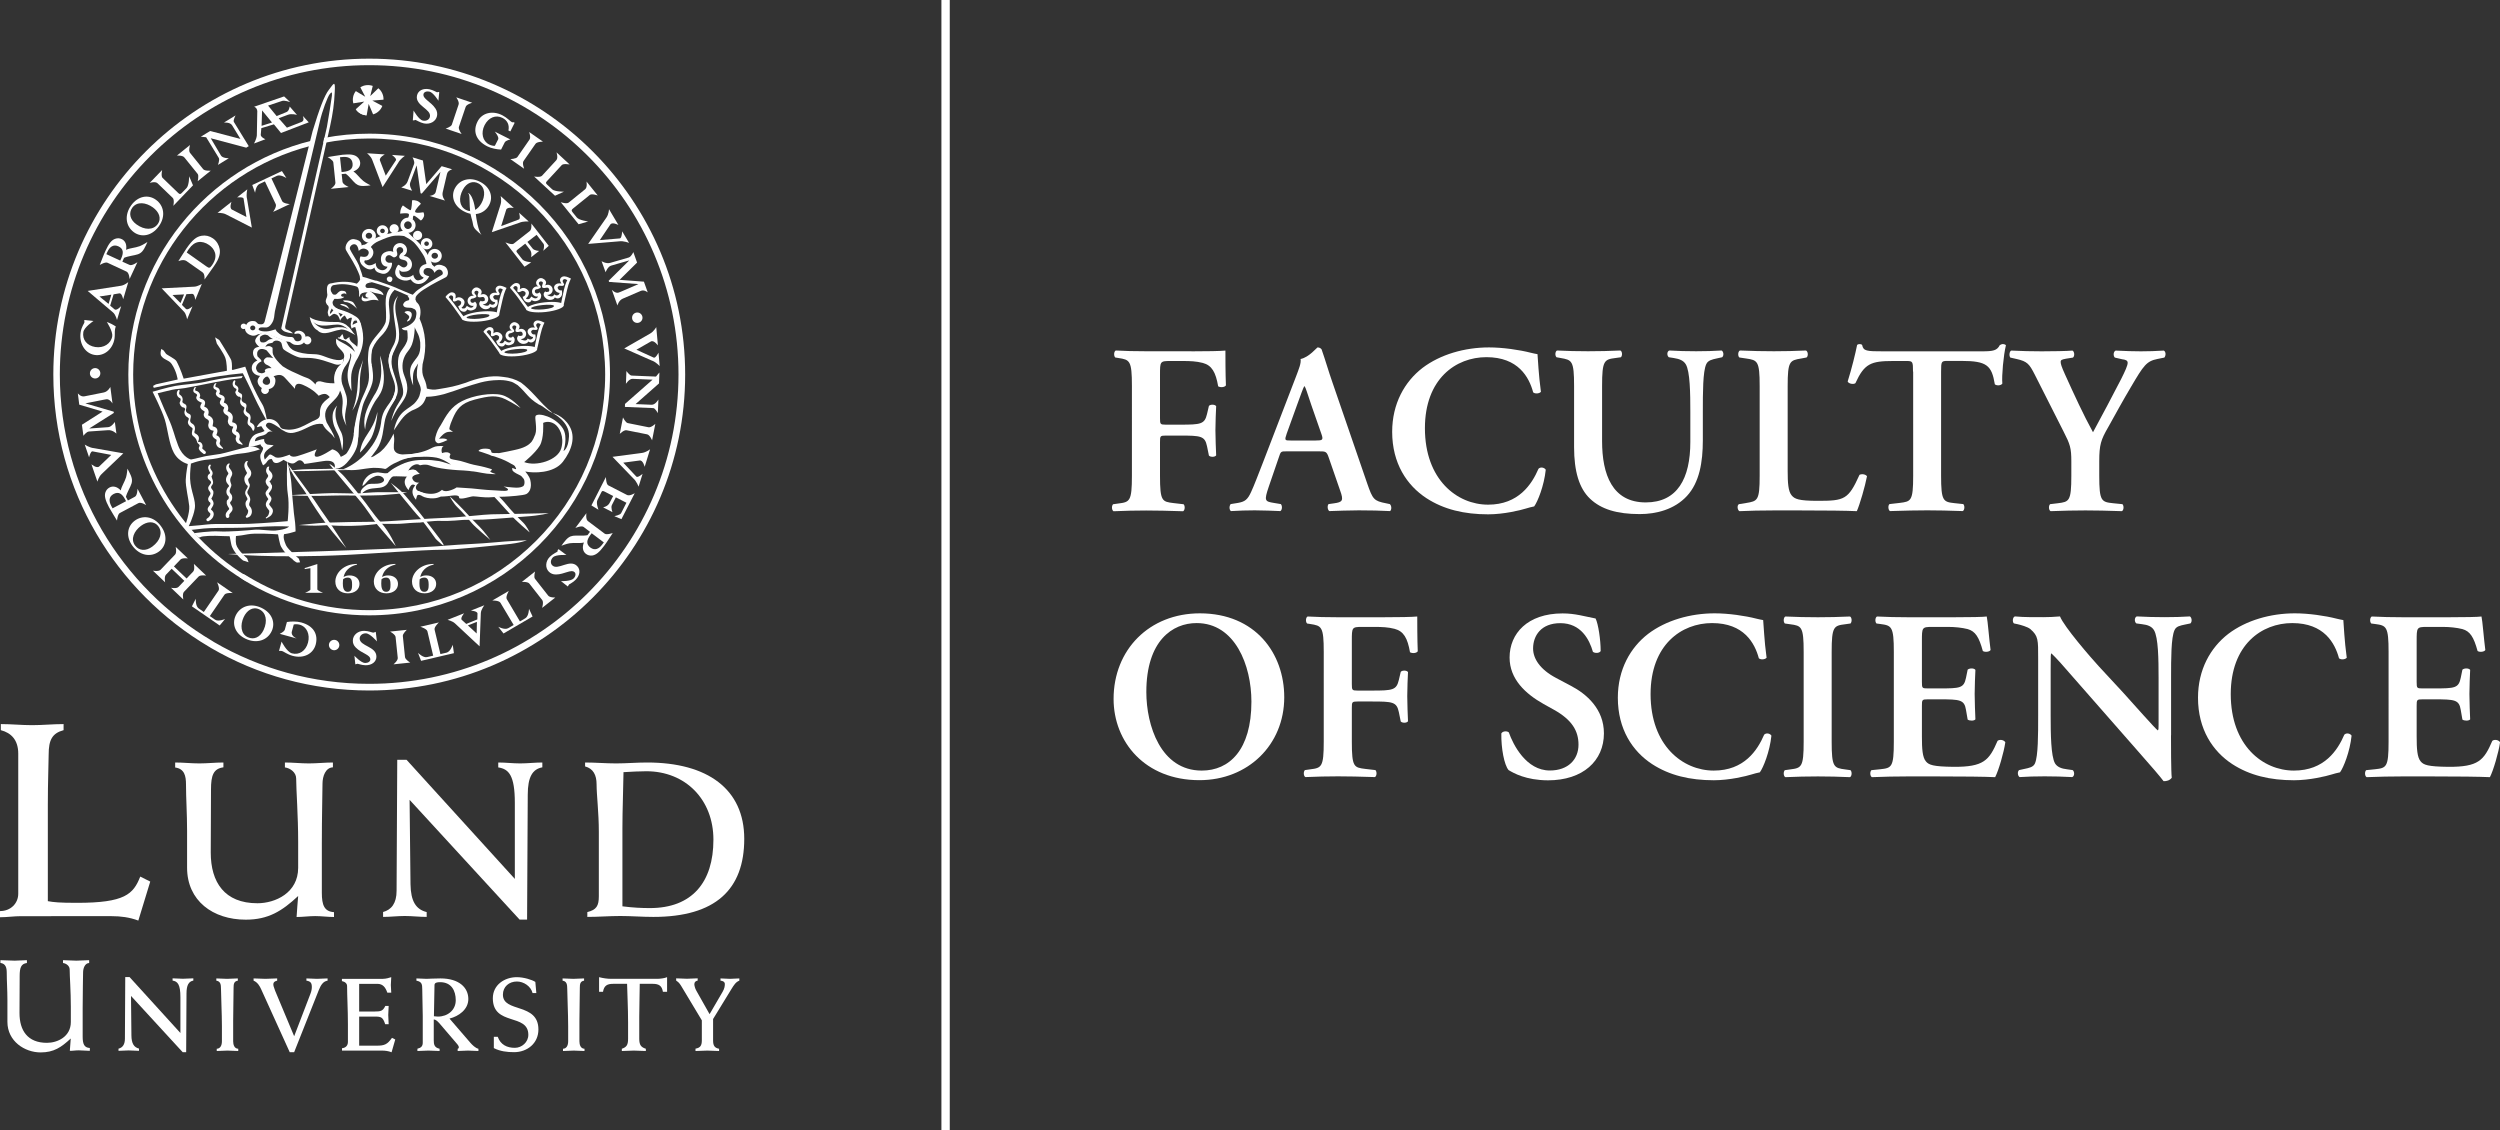 <?xml version="1.0" encoding="utf-8"?>
<!-- Generator: Adobe Illustrator 24.1.2, SVG Export Plug-In . SVG Version: 6.00 Build 0)  -->
<svg width="300" height="100%" version="1.0" id="Lager_2" xmlns="http://www.w3.org/2000/svg" xmlns:xlink="http://www.w3.org/1999/xlink" x="0px" y="0px"
	 viewBox="0 0 300 135.63" style="enable-background:new 0 0 300 135.63;" xml:space="preserve">
<rect x="0" y="0" width="300" height="135.63" fill="#333333" stroke="none"/>
<style type="text/css">
	.st0{fill:#FFFFFF;}
</style>
<g>
	<g>
		<path class="st0" d="M142.97,42.16c1.85,0,3.47-0.03,4.08-0.09c0,0.64,0,2.81,0.06,4.17c-0.12,0.23-0.64,0.29-0.93,0.12
			c-0.29-1.68-0.75-2.52-1.85-2.81c-0.78-0.2-1.5-0.23-2.43-0.23h-1.48c-1.22,0-1.22,0.06-1.22,1.68v5.18
			c0,0.72,0.03,0.78,0.69,0.78h1.71c2.52,0,2.95-0.06,3.24-1.27l0.23-0.98c0.17-0.2,0.72-0.2,0.87,0.03
			c-0.03,0.75-0.09,1.82-0.09,2.89c0,1.07,0.06,2.11,0.09,3.01c-0.14,0.23-0.69,0.23-0.87,0.03l-0.23-1.13
			c-0.26-1.22-0.72-1.27-3.24-1.27h-1.71c-0.67,0-0.69,0.06-0.69,0.78v4.05c0,3.07,0.26,3.1,1.62,3.27l1.21,0.14
			c0.2,0.2,0.17,0.72-0.06,0.84c-1.85-0.06-3.15-0.09-4.43-0.09c-1.27,0-2.57,0.03-3.91,0.09c-0.23-0.12-0.26-0.64-0.06-0.84
			l0.64-0.09c1.36-0.17,1.62-0.26,1.62-3.33V46.32c0-3.07-0.26-3.15-1.62-3.36l-0.38-0.06c-0.2-0.2-0.17-0.72,0.06-0.84
			c1.01,0.06,2.31,0.09,3.59,0.09H142.97z"/>
		<path class="st0" d="M154.42,54.16c-0.75,0-0.72,0-0.98,0.78l-1.19,3.47c-0.58,1.71-0.46,1.76,0.61,1.94l0.84,0.14
			c0.2,0.2,0.17,0.72-0.06,0.84c-0.93-0.06-1.88-0.06-3.07-0.09c-0.95,0-1.85,0.03-2.86,0.09c-0.2-0.15-0.23-0.58-0.03-0.84
			l0.87-0.14c0.84-0.15,1.16-0.38,1.59-1.33c0.35-0.75,0.81-1.97,1.42-3.53l3.96-10.3c0.35-0.93,0.64-1.62,0.55-2.11
			c1.01-0.2,1.97-1.39,2.03-1.39c0.23,0,0.38,0.09,0.49,0.23c0.46,1.3,0.84,2.66,1.3,3.96l4.17,12.12c0.67,1.94,0.81,2.11,2.29,2.4
			l0.43,0.09c0.23,0.2,0.23,0.69,0.03,0.84c-1.19-0.06-2.26-0.09-3.76-0.09c-1.24,0-2.52,0.06-3.53,0.09
			c-0.23-0.15-0.26-0.67-0.09-0.84l0.64-0.09c1.04-0.14,1.19-0.32,0.75-1.53l-1.36-3.93c-0.26-0.78-0.38-0.78-1.19-0.78H154.42z
			 M157.89,52.86c0.81,0,0.93-0.06,0.69-0.75l-1.21-3.47c-0.52-1.53-0.67-2.08-0.81-2.28h-0.06c-0.12,0.2-0.38,0.93-0.87,2.28
			l-1.22,3.38c-0.29,0.84-0.23,0.84,0.46,0.84H157.89z"/>
		<path class="st0" d="M184.91,47.02c-0.2,0.23-0.72,0.26-0.93,0.06c-0.49-1.82-1.79-4.22-5.61-4.22c-3.67,0-7.38,2.6-7.38,8.53
			c0,6.16,3.85,9.17,7.58,9.17c3.65,0,5.24-2.43,6.05-4.31c0.26-0.26,0.72-0.14,0.87,0.12c-0.2,1.94-0.98,3.85-1.39,4.4
			c-0.35,0.06-0.69,0.17-1.01,0.26c-0.64,0.2-2.63,0.69-4.51,0.69c-2.86,0-5.32-0.58-7.41-1.94c-2.34-1.53-4.11-4.17-4.11-7.96
			c0-3.39,1.5-6.02,3.64-7.67c2.14-1.62,5.06-2.46,7.98-2.46c1.65,0,3.65,0.29,5.01,0.64c0.35,0.09,0.55,0.12,0.81,0.17
			C184.56,43.17,184.62,44.87,184.91,47.02z"/>
		<path class="st0" d="M188.89,46.32c0-3.07-0.26-3.12-1.62-3.36l-0.49-0.09c-0.2-0.2-0.17-0.69,0.06-0.81
			c1.16,0.06,2.46,0.09,3.73,0.09c1.3,0,2.6-0.03,3.88-0.09c0.23,0.12,0.26,0.61,0.06,0.81l-0.64,0.09
			c-1.36,0.17-1.62,0.29-1.62,3.36v6.62c0,3.99,1.22,7.35,5.24,7.35c3.79,0,5.35-2.86,5.35-7.26v-3.62c0-2.17-0.03-4.86-0.55-5.7
			c-0.26-0.43-0.72-0.64-1.45-0.75l-0.58-0.09c-0.26-0.2-0.23-0.72,0.06-0.81c0.98,0.06,2.08,0.09,3.21,0.09
			c1.22,0,2-0.03,3.07-0.09c0.23,0.14,0.29,0.61,0.06,0.81l-0.64,0.14c-0.55,0.12-1.07,0.23-1.27,0.69
			c-0.41,0.87-0.41,3.41-0.41,5.7v3.44c0,2.63-0.41,5.06-1.91,6.68c-1.5,1.62-3.67,2.17-5.67,2.17c-2.72,0-4.63-0.58-5.96-1.85
			c-1.3-1.24-1.91-3.27-1.91-6.19V46.32z"/>
		<path class="st0" d="M214.52,56.48c0,1.45,0.06,2.49,0.49,2.98c0.35,0.41,0.81,0.64,3.12,0.64c3.21,0,3.67-0.15,5.01-3.12
			c0.29-0.15,0.75-0.06,0.9,0.17c-0.23,1.21-0.87,3.41-1.22,4.19c-1.21-0.06-3.7-0.09-6.94-0.09h-3.01c-1.48,0-2.92,0.03-4.14,0.09
			c-0.23-0.12-0.32-0.69-0.06-0.84l0.87-0.14c1.36-0.23,1.62-0.26,1.62-3.27V46.32c0-3.01-0.26-3.1-1.62-3.3l-0.81-0.12
			c-0.2-0.14-0.2-0.72,0.06-0.84c1.45,0.06,2.75,0.09,4.08,0.09c1.27,0,2.58-0.03,3.85-0.09c0.26,0.12,0.29,0.69,0.06,0.84
			l-0.64,0.12c-1.36,0.23-1.62,0.29-1.62,3.3V56.48z"/>
		<path class="st0" d="M229.56,44.59c0-1.21-0.03-1.27-0.78-1.27h-1.62c-2.66,0-3.44,0.32-4.51,2.66c-0.2,0.17-0.81,0.09-0.93-0.2
			c0.49-1.56,0.93-3.36,1.13-4.37c0.06-0.09,0.17-0.12,0.32-0.12c0.12,0,0.23,0.03,0.29,0.12c0.14,0.72,0.55,0.75,2.52,0.75h11.8
			c1.42,0,1.85-0.09,2.2-0.75c0.12-0.06,0.23-0.12,0.35-0.12c0.17,0,0.32,0.06,0.38,0.14c-0.29,1.19-0.52,3.67-0.43,4.6
			c-0.14,0.23-0.64,0.29-0.9,0.09c-0.38-2.26-0.93-2.81-4.02-2.81h-1.65c-0.75,0-0.78,0.06-0.78,1.27v12.5
			c0,3.07,0.26,3.15,1.62,3.3l1.04,0.11c0.2,0.2,0.17,0.72-0.06,0.84c-1.68-0.06-2.98-0.09-4.25-0.09c-1.27,0-2.63,0.03-4.48,0.09
			c-0.23-0.12-0.26-0.69-0.06-0.84l1.22-0.14c1.36-0.17,1.62-0.2,1.62-3.27V44.59z"/>
		<path class="st0" d="M248.56,55.38c0-1.62-0.14-2.05-0.93-3.59l-3.47-6.86c-0.64-1.24-0.87-1.56-2.17-1.85l-0.75-0.17
			c-0.17-0.2-0.12-0.75,0.11-0.84c1.24,0.06,2.46,0.09,3.65,0.09c1.27,0,3.04-0.03,3.7-0.09c0.23,0.12,0.29,0.64,0.06,0.84
			l-0.87,0.14c-0.46,0.09-0.61,0.14-0.61,0.38c0,0.23,0.09,0.55,0.52,1.5c1.13,2.49,2.2,4.83,3.36,6.94
			c1.19-2.2,2.26-4.22,3.38-6.39c0.49-0.98,0.78-1.62,0.78-1.94c0-0.29-0.26-0.38-0.67-0.43l-0.87-0.2c-0.2-0.2-0.2-0.69,0.09-0.84
			c1.27,0.06,2.17,0.09,3.04,0.09c0.9,0,1.82-0.03,2.75-0.09c0.26,0.14,0.26,0.61,0.06,0.84l-0.84,0.17
			c-1.3,0.26-1.65,0.78-3.15,3.33c-0.98,1.65-1.85,3.24-2.75,4.86c-0.87,1.5-1.07,2.11-1.07,4.08v1.74c0,3.07,0.26,3.15,1.68,3.3
			l1.1,0.11c0.2,0.2,0.17,0.72-0.06,0.84c-1.79-0.06-3.1-0.09-4.37-0.09c-1.33,0-2.63,0.03-4.19,0.09
			c-0.23-0.12-0.26-0.64-0.06-0.84l0.93-0.11c1.36-0.17,1.62-0.23,1.62-3.3V55.38z"/>
		<path class="st0" d="M154.11,83.67c0,5.7-4.34,9.95-10.18,9.95c-6.54,0-10.3-4.6-10.3-9.75c0-5.9,4.28-10.27,10.36-10.27
			C150.66,73.61,154.11,78.41,154.11,83.67z M137.56,83.04c0,3.99,1.71,9.43,6.65,9.43c3.3,0,5.96-2.46,5.96-8.27
			c0-4.37-1.97-9.43-6.57-9.43C140.71,74.76,137.56,76.88,137.56,83.04z"/>
		<path class="st0" d="M165.99,74.07c1.85,0,3.47-0.03,4.08-0.09c0,0.64,0,2.81,0.06,4.17c-0.12,0.23-0.64,0.29-0.93,0.12
			c-0.29-1.68-0.75-2.52-1.85-2.81c-0.78-0.2-1.5-0.23-2.43-0.23h-1.48c-1.22,0-1.22,0.06-1.22,1.68v5.18
			c0,0.72,0.03,0.78,0.69,0.78h1.71c2.52,0,2.95-0.06,3.24-1.27l0.23-0.98c0.17-0.2,0.72-0.2,0.87,0.03
			c-0.03,0.75-0.09,1.82-0.09,2.89c0,1.07,0.06,2.11,0.09,3.01c-0.14,0.23-0.69,0.23-0.87,0.03l-0.23-1.13
			c-0.26-1.22-0.72-1.27-3.24-1.27h-1.71c-0.67,0-0.69,0.06-0.69,0.78V89c0,3.07,0.26,3.1,1.62,3.27l1.21,0.14
			c0.2,0.2,0.17,0.72-0.06,0.84c-1.85-0.06-3.15-0.09-4.43-0.09c-1.27,0-2.57,0.03-3.91,0.09c-0.23-0.12-0.26-0.64-0.06-0.84
			l0.64-0.09c1.36-0.17,1.62-0.26,1.62-3.33V78.24c0-3.07-0.26-3.15-1.62-3.36l-0.38-0.06c-0.2-0.2-0.17-0.72,0.06-0.84
			c1.01,0.06,2.31,0.09,3.59,0.09H165.99z"/>
		<path class="st0" d="M181.03,92.41c-0.52-0.61-0.9-2.6-0.87-4.4c0.17-0.29,0.67-0.32,0.9-0.12c0.52,1.48,2.08,4.57,4.92,4.57
			c2.2,0,3.44-1.33,3.44-3.1c0-1.65-0.78-2.98-2.95-4.19l-1.24-0.69c-2.17-1.22-4.08-2.98-4.08-5.58c0-2.86,2.14-5.29,6.36-5.29
			c1.5,0,2.6,0.35,3.96,0.61c0.32,0.64,0.61,2.55,0.61,3.91c-0.15,0.26-0.67,0.29-0.93,0.09c-0.43-1.5-1.45-3.44-3.91-3.44
			c-2.31,0-3.27,1.5-3.27,3.04c0,1.22,0.84,2.52,2.75,3.53l1.79,0.95c1.88,0.98,3.96,2.78,3.96,5.7c0,3.3-2.52,5.64-6.71,5.64
			C183.11,93.63,181.61,92.76,181.03,92.41z"/>
		<path class="st0" d="M211.99,78.93c-0.2,0.23-0.72,0.26-0.93,0.06c-0.49-1.82-1.79-4.22-5.61-4.22c-3.67,0-7.38,2.6-7.38,8.53
			c0,6.16,3.85,9.17,7.58,9.17c3.65,0,5.24-2.43,6.05-4.31c0.26-0.26,0.72-0.14,0.87,0.12c-0.2,1.94-0.98,3.85-1.39,4.4
			c-0.35,0.06-0.69,0.17-1.01,0.26c-0.64,0.2-2.63,0.69-4.51,0.69c-2.86,0-5.32-0.58-7.41-1.94c-2.34-1.53-4.11-4.17-4.11-7.96
			c0-3.39,1.5-6.02,3.64-7.67c2.14-1.62,5.06-2.46,7.98-2.46c1.65,0,3.65,0.29,5.01,0.64c0.35,0.09,0.55,0.12,0.81,0.17
			C211.65,75.08,211.7,76.79,211.99,78.93z"/>
		<path class="st0" d="M219.8,89c0,3.07,0.26,3.15,1.62,3.33l0.64,0.09c0.2,0.2,0.17,0.72-0.06,0.84c-1.27-0.06-2.58-0.09-3.85-0.09
			c-1.27,0-2.63,0.03-3.91,0.09c-0.23-0.12-0.26-0.64-0.06-0.84l0.64-0.09c1.36-0.17,1.62-0.26,1.62-3.33V78.24
			c0-3.07-0.26-3.15-1.62-3.33l-0.64-0.09c-0.2-0.2-0.17-0.72,0.06-0.84c1.27,0.06,2.58,0.09,3.91,0.09c1.27,0,2.58-0.03,3.85-0.09
			c0.23,0.11,0.26,0.64,0.06,0.84l-0.64,0.09c-1.36,0.17-1.62,0.26-1.62,3.33V89z"/>
		<path class="st0" d="M227.26,78.24c0-3.07-0.26-3.18-1.62-3.36l-0.46-0.06c-0.2-0.2-0.17-0.72,0.06-0.84
			c1.1,0.06,2.46,0.09,3.73,0.09h5.53c1.85,0,3.53-0.03,3.91-0.09c0.12,0.49,0.29,2.78,0.46,4.02c-0.12,0.23-0.69,0.29-0.93,0.12
			c-0.46-1.68-0.9-2.37-1.82-2.63c-0.67-0.17-1.53-0.26-2.31-0.26h-1.94c-1.24,0-1.24,0.06-1.24,1.71v4.89
			c0,0.75,0.03,0.78,0.69,0.78h1.39c2.52,0,2.95-0.03,3.21-1.27l0.2-0.98c0.23-0.2,0.78-0.2,0.93,0.03
			c-0.03,0.78-0.09,1.82-0.09,2.89c0,1.1,0.06,2.11,0.09,3.04c-0.14,0.2-0.69,0.2-0.93,0.03l-0.2-1.16
			c-0.2-1.22-0.69-1.27-3.21-1.27h-1.39c-0.67,0-0.69,0.06-0.69,0.78v3.67c0,1.48,0.06,2.52,0.49,3.01
			c0.35,0.41,0.84,0.61,3.27,0.64c3.67,0.03,4.31-0.78,5.32-3.12c0.26-0.2,0.75-0.12,0.93,0.17c-0.17,1.21-0.81,3.41-1.22,4.19
			c-1.27-0.06-3.76-0.09-7.15-0.09h-3.3c-1.27,0-3.04,0.03-4.34,0.09c-0.23-0.12-0.26-0.64-0.06-0.84l1.07-0.11
			c1.36-0.15,1.62-0.23,1.62-3.3V78.24z"/>
		<path class="st0" d="M260.52,88.24c0,0.87,0,4.43,0.09,5.09c-0.23,0.32-0.64,0.43-0.98,0.41c-0.46-0.61-1.3-1.59-3.39-3.96
			l-6.77-7.72c-1.85-2.14-2.81-3.21-3.3-3.65c-0.09,0-0.09,0.32-0.09,1.85v5.64c0,2.17,0.03,4.83,0.52,5.7
			c0.26,0.43,0.75,0.64,1.48,0.72l0.64,0.09c0.26,0.2,0.23,0.75-0.06,0.84c-1.07-0.06-2.2-0.09-3.3-0.09c-1.22,0-2,0.03-3.01,0.09
			c-0.23-0.15-0.29-0.64-0.06-0.84l0.64-0.14c0.55-0.12,1.07-0.2,1.27-0.67c0.38-0.9,0.38-3.41,0.38-5.7v-6.86
			c0-2.26,0.03-2.72-0.95-3.56c-0.32-0.26-1.13-0.49-1.53-0.58l-0.43-0.09c-0.2-0.17-0.17-0.75,0.12-0.84
			c1.1,0.11,2.69,0.09,3.41,0.09c0.61,0,1.3-0.03,2-0.09c0.49,1.24,3.65,4.89,4.66,5.99l2.89,3.12c1.21,1.33,3.91,4.4,4.19,4.57
			c0.09-0.09,0.09-0.23,0.09-0.69v-5.64c0-2.17-0.03-4.83-0.55-5.7c-0.26-0.43-0.72-0.64-1.45-0.72l-0.67-0.09
			c-0.26-0.2-0.23-0.75,0.06-0.84c1.13,0.06,2.2,0.09,3.33,0.09c1.24,0,2-0.03,3.04-0.09c0.23,0.14,0.29,0.64,0.06,0.84l-0.67,0.14
			c-0.55,0.12-1.04,0.2-1.24,0.67c-0.41,0.9-0.41,3.41-0.41,5.7V88.24z"/>
		<path class="st0" d="M281.61,78.93c-0.2,0.23-0.72,0.26-0.93,0.06c-0.49-1.82-1.79-4.22-5.61-4.22c-3.67,0-7.38,2.6-7.38,8.53
			c0,6.16,3.85,9.17,7.58,9.17c3.65,0,5.24-2.43,6.05-4.31c0.26-0.26,0.72-0.14,0.87,0.12c-0.2,1.94-0.98,3.85-1.39,4.4
			c-0.35,0.06-0.69,0.17-1.01,0.26c-0.64,0.2-2.63,0.69-4.51,0.69c-2.86,0-5.32-0.58-7.41-1.94c-2.34-1.53-4.11-4.17-4.11-7.96
			c0-3.39,1.5-6.02,3.64-7.67c2.14-1.62,5.06-2.46,7.98-2.46c1.65,0,3.65,0.29,5.01,0.64c0.35,0.09,0.55,0.12,0.81,0.17
			C281.26,75.08,281.32,76.79,281.61,78.93z"/>
		<path class="st0" d="M286.63,78.24c0-3.07-0.26-3.18-1.62-3.36l-0.46-0.06c-0.2-0.2-0.17-0.72,0.06-0.84
			c1.1,0.06,2.46,0.09,3.73,0.09h5.53c1.85,0,3.53-0.03,3.91-0.09c0.12,0.49,0.29,2.78,0.46,4.02c-0.12,0.23-0.69,0.29-0.93,0.12
			c-0.46-1.68-0.9-2.37-1.82-2.63c-0.67-0.17-1.53-0.26-2.31-0.26h-1.94c-1.24,0-1.24,0.06-1.24,1.71v4.89
			c0,0.75,0.03,0.78,0.69,0.78h1.39c2.52,0,2.95-0.03,3.21-1.27l0.2-0.98c0.23-0.2,0.78-0.2,0.93,0.03
			c-0.03,0.78-0.09,1.82-0.09,2.89c0,1.1,0.06,2.11,0.09,3.04c-0.14,0.2-0.69,0.2-0.93,0.03l-0.2-1.16
			c-0.2-1.22-0.69-1.27-3.21-1.27h-1.39c-0.67,0-0.69,0.06-0.69,0.78v3.67c0,1.48,0.06,2.52,0.49,3.01
			c0.35,0.41,0.84,0.61,3.27,0.64c3.67,0.03,4.31-0.78,5.32-3.12c0.26-0.2,0.75-0.12,0.93,0.17c-0.17,1.21-0.81,3.41-1.22,4.19
			c-1.27-0.06-3.76-0.09-7.15-0.09h-3.3c-1.27,0-3.04,0.03-4.34,0.09c-0.23-0.12-0.26-0.64-0.06-0.84l1.07-0.11
			c1.36-0.15,1.62-0.23,1.62-3.3V78.24z"/>
	</g>
	<g>
		<path class="st0" d="M0,109.33c1.29,0,2.19-0.93,2.19-2.09v-16.8c0-1.63-0.83-2.49-2.09-2.82v-0.73c1.26,0,2.49,0.13,3.75,0.13
			s2.52-0.13,3.78-0.13v0.73c-1.36,0.37-1.79,1.16-1.79,2.92c0,1-0.1,3.12-0.1,6.11v11.49c0.73,0.13,1.36,0.2,3.52,0.2
			c5.71,0,6.74-1.03,7.57-3.15l1.2,0.6l-1.43,4.68c-1.06-0.4-2.12-0.53-3.19-0.53H2.52c-0.83,0-1.69,0.13-2.52,0.13V109.33z"/>
		<path class="st0" d="M21.03,91.5c0.96,0,1.91,0.11,2.89,0.11c0.96,0,1.94-0.11,2.89-0.11v0.58c-1.2,0.16-1.49,0.96-1.49,2.66
			c0,2.52-0.03,5.05-0.03,7.57c0,3.56,1.65,6.08,5.6,6.08c2.15,0,4.89-1.25,4.89-4.25v-3.13c0-3.13-0.24-6.27-0.24-7.59
			c0-0.74-0.72-1.25-1.35-1.33V91.5c0.96,0,1.91,0.11,2.87,0.11c0.96,0,1.94-0.11,2.89-0.11v0.58c-0.88,0.03-1.25,1.06-1.25,1.97
			c0,1.01-0.08,3.77-0.08,7.28v5.79c0,1.49,0.29,2.26,1.46,2.34v0.58c-0.74,0-1.51-0.11-2.26-0.11s-1.49,0.11-2.23,0.11
			c0.05-0.9,0.13-1.73,0.19-2.52c-1.94,1.81-3.58,2.84-6.29,2.84c-3.93,0-7.04-2.26-7.04-6.24v-4.43c0-2.07-0.13-3.9-0.13-5.55
			c0-1.04-0.19-1.89-1.3-2.04V91.5z"/>
		<path class="st0" d="M45.94,109.45c1.04-0.27,1.65-1.06,1.65-2.55l0.08-15.72h1.12l12.99,14.29v-9.13c0-3.29-0.72-4.06-1.99-4.25
			V91.5c0.88,0,1.75,0.11,2.63,0.11c0.88,0,1.78-0.11,2.66-0.11v0.58c-1.17,0.21-1.75,1.14-1.75,3.29l-0.08,14.98h-0.9l-13.2-14.37
			l0.11,10.12c0.03,2.07,0.66,3.03,1.94,3.35v0.58c-0.88,0-1.75-0.11-2.63-0.11c-0.88,0-1.73,0.11-2.6,0.11V109.45z"/>
		<path class="st0" d="M70.48,109.45c1.09-0.27,1.38-0.74,1.38-1.89v-7.73c0-2.34-0.27-4.41-0.27-5.71c0-1.12-0.4-1.89-1.38-2.15
			V91.5c1.25,0,2.47,0.11,3.72,0.11c1.22,0,2.47-0.11,3.72-0.11c7.25,0,11.66,3.19,11.66,9.16c0,6.08-3.45,9.37-10.91,9.37
			c-1.33,0-2.66-0.11-3.96-0.11c-1.33,0-2.63,0.11-3.96,0.11V109.45z M74.7,108.76c1.25,0.16,2.28,0.21,3.29,0.21
			c5.07,0,7.62-3.11,7.62-8.21c0-4.81-3.35-8.21-8.05-8.21c-0.85,0-1.67,0.05-2.74,0.11c-0.03,2.34-0.13,4.46-0.13,6.69V108.76z"/>
		<path class="st0" d="M14.22,125.84c0.49-0.12,0.77-0.5,0.77-1.2l0.04-7.39h0.52l6.1,6.71v-4.29c0-1.55-0.34-1.91-0.94-2v-0.27
			c0.41,0,0.82,0.05,1.24,0.05c0.41,0,0.84-0.05,1.25-0.05v0.27c-0.55,0.1-0.82,0.54-0.82,1.55l-0.04,7.04h-0.42l-6.2-6.75
			l0.05,4.75c0.01,0.97,0.31,1.42,0.91,1.57v0.27c-0.41,0-0.82-0.05-1.24-0.05c-0.41,0-0.81,0.05-1.22,0.05V125.84z"/>
		<path class="st0" d="M28.54,117.68c-0.46,0.07-0.51,0.4-0.51,0.84c0,1.21-0.05,2.68-0.05,4.01v2.42c0,0.41,0.14,0.89,0.61,0.9
			v0.27c-0.42,0-0.86-0.05-1.29-0.05c-0.44,0-0.86,0.05-1.29,0.05v-0.27c0.4-0.01,0.62-0.36,0.62-0.9v-1.8
			c0-1.5-0.11-3.69-0.11-4.48c0-0.51-0.05-0.92-0.56-0.99v-0.27c0.42,0,0.85,0.05,1.29,0.05c0.42,0,0.86-0.05,1.29-0.05V117.68z"/>
		<path class="st0" d="M34.77,126.27l-3.44-7.58c-0.14-0.31-0.41-0.82-0.9-1.01v-0.27c0.47,0,0.95,0.05,1.42,0.05
			c0.46,0,0.94-0.05,1.41-0.05v0.27c-0.24,0.05-0.46,0.16-0.46,0.45c0,0.11,0.04,0.32,0.22,0.77l2.28,5.45l1.95-5.09
			c0.14-0.35,0.17-0.64,0.17-0.82c0-0.49-0.16-0.69-0.65-0.76v-0.27c0.42,0,0.85,0.05,1.27,0.05s0.85-0.05,1.27-0.05v0.27
			c-0.51,0.07-0.8,0.5-1.05,1.12l-2.96,7.46H34.77z"/>
		<path class="st0" d="M41.03,125.79c0.49-0.05,0.72-0.35,0.72-0.76v-2.11c0-1.7-0.1-3.48-0.1-4.59c0-0.31-0.24-0.52-0.62-0.6v-0.27
			h4.93c0.34,0,0.76-0.12,0.99-0.2c0,0.32-0.05,0.62-0.05,0.94c0,0.31,0.05,0.61,0.05,0.92h-0.47c-0.21-0.6-0.51-1.06-1.2-1.06
			h-2.18v3.32h1.88c0.72,0,0.96-0.06,1.26-0.67h0.4c0,0.36-0.05,0.72-0.05,1.09c0,0.37,0.05,0.74,0.05,1.1h-0.42
			c-0.27-0.86-0.51-0.91-1.24-0.91h-1.88v3.49h2.12c0.92,0,1.26-0.15,1.82-0.94l0.39,0.2l-0.44,1.53c-0.39-0.15-0.77-0.2-1.17-0.2
			h-4.78V125.79z"/>
		<path class="st0" d="M50.11,125.84c0.42-0.1,0.62-0.3,0.62-0.72v-3.21c0-1.07-0.06-2.15-0.06-3.21c0-0.59-0.06-0.9-0.7-1.02v-0.27
			c0.4,0,0.81,0.05,1.21,0.05c0.37,0,0.75-0.05,1.68-0.05c2.25,0,3.34,1.12,3.34,2.47c0,1.26-1.15,2.07-2.26,2.35l2.52,2.92
			c0.19,0.22,0.61,0.64,0.95,0.7v0.27c-0.41,0-0.84-0.05-1.25-0.05c-0.41,0-0.82,0.05-1.24,0.05v-0.27
			c0.09-0.01,0.12-0.06,0.14-0.15c0-0.11-0.04-0.22-0.19-0.4l-2.07-2.42c-0.19-0.21-0.45-0.54-0.75-0.54v2.47
			c0,0.52,0.06,0.9,0.7,1.04v0.27c-0.45,0-0.89-0.05-1.34-0.05c-0.45,0-0.87,0.05-1.32,0.05V125.84z M52.07,121.95
			c0.19,0.01,0.34,0.04,0.49,0.04c1.15,0,2.13-0.77,2.13-1.96c0-1.15-0.52-2.17-1.88-2.17c-0.32,0-0.67,0.04-0.67,0.35L52.07,121.95
			z"/>
		<path class="st0" d="M59.26,124.42h0.47c0.34,0.95,1.11,1.32,2.05,1.32c0.85,0,1.62-0.69,1.62-1.56c0-2.63-4.26-1.01-4.26-4.39
			c0-1.61,1.41-2.53,2.88-2.53c0.81,0,1.81,0.3,2.22,0.57l0.12,1.34h-0.45c-0.2-0.82-1.07-1.39-1.88-1.39
			c-0.94,0-1.68,0.62-1.68,1.58c0,2.2,4.26,0.92,4.26,4.18c0,1.66-1.34,2.72-2.92,2.72c-0.84,0-1.68-0.1-2.43-0.49V124.42z"/>
		<path class="st0" d="M70.09,117.68c-0.46,0.07-0.51,0.4-0.51,0.84c0,1.21-0.05,2.68-0.05,4.01v2.42c0,0.41,0.14,0.89,0.61,0.9
			v0.27c-0.42,0-0.86-0.05-1.29-0.05c-0.44,0-0.86,0.05-1.29,0.05v-0.27c0.4-0.01,0.62-0.36,0.62-0.9v-1.8
			c0-1.5-0.11-3.69-0.11-4.48c0-0.51-0.05-0.92-0.56-0.99v-0.27c0.42,0,0.85,0.05,1.29,0.05c0.42,0,0.86-0.05,1.29-0.05V117.68z"/>
		<path class="st0" d="M80.02,119.02h-0.47c-0.12-0.74-0.5-0.96-1.21-0.96h-1.57c0,1.07-0.06,2.45-0.06,3.94v2.66
			c0,0.77,0.24,1.01,0.79,1.19v0.27c-0.49,0-0.96-0.05-1.44-0.05c-0.47,0-0.95,0.05-1.44,0.05v-0.27c0.57-0.19,0.75-0.46,0.75-1.19
			v-1.96c0-1.8-0.1-3.57-0.12-4.64h-1.68c-0.71,0-1.09,0.22-1.21,0.96h-0.47v-1.76c0.47,0.12,0.96,0.2,1.45,0.2h5.52
			c0.35,0,0.9-0.07,1.19-0.2V119.02z"/>
		<path class="st0" d="M83.45,125.84c0.6-0.1,0.77-0.39,0.77-1v-2.4l-2.33-3.88c-0.24-0.39-0.36-0.65-0.75-0.89v-0.27
			c0.42,0,0.86,0.05,1.29,0.05c0.42,0,0.86-0.05,1.29-0.05v0.27c-0.24,0.05-0.4,0.17-0.4,0.44c0,0.12,0.07,0.49,0.25,0.79l1.58,2.8
			l1.56-2.68c0.24-0.41,0.27-0.71,0.27-0.94c0-0.27-0.27-0.39-0.52-0.4v-0.27c0.37,0,0.75,0.05,1.14,0.05
			c0.37,0,0.75-0.05,1.12-0.05v0.27c-0.41,0.15-0.64,0.5-0.97,1.04l-2.18,3.56v2.57c0,0.61,0.17,0.9,0.72,1v0.27
			c-0.47,0-0.95-0.05-1.41-0.05c-0.47,0-0.95,0.05-1.42,0.05V125.84z"/>
		<g>
			<path class="st0" d="M38.08,67.68v3.04c0,0.15,0.69,0.42,0.69,0.42H36.6c0,0,0.65-0.26,0.65-0.4v-2.56l-0.68,0.11l-0.01-0.12
				L38.08,67.68z"/>
			<path class="st0" d="M52.04,67.75c-0.98,0.21-1.48,0.84-1.61,1.49c0.24-0.13,0.46-0.19,0.72-0.19c0.71,0,1.19,0.41,1.19,1.02
				c0,0.67-0.57,1.13-1.39,1.13c-0.9,0-1.51-0.56-1.51-1.41c0-1.05,1.03-2.12,2.59-2.12L52.04,67.75z M50.92,69.31
				c-0.25,0-0.43,0.1-0.55,0.18c-0.01,0.07-0.04,0.24-0.04,0.52c0,0.38,0.05,1.01,0.58,1.01c0.52,0,0.53-0.49,0.53-0.87
				C51.43,69.79,51.41,69.31,50.92,69.31z"/>
			<path class="st0" d="M47.46,67.75c-0.98,0.21-1.48,0.84-1.61,1.49c0.24-0.13,0.46-0.19,0.72-0.19c0.71,0,1.19,0.41,1.19,1.02
				c0,0.67-0.57,1.13-1.39,1.13c-0.9,0-1.51-0.56-1.51-1.41c0-1.05,1.03-2.12,2.59-2.12L47.46,67.75z M46.34,69.31
				c-0.25,0-0.43,0.1-0.55,0.18c-0.01,0.07-0.04,0.24-0.04,0.52c0,0.38,0.05,1.01,0.58,1.01c0.52,0,0.53-0.49,0.53-0.87
				C46.86,69.79,46.83,69.31,46.34,69.31z"/>
			<path class="st0" d="M42.85,67.75c-0.98,0.21-1.48,0.84-1.62,1.49c0.24-0.13,0.46-0.19,0.72-0.19c0.71,0,1.19,0.41,1.19,1.02
				c0,0.67-0.57,1.13-1.39,1.13c-0.9,0-1.51-0.56-1.51-1.41c0-1.05,1.03-2.12,2.59-2.12L42.85,67.75z M41.73,69.31
				c-0.25,0-0.43,0.1-0.55,0.18c-0.01,0.07-0.04,0.24-0.04,0.52c0,0.38,0.05,1.01,0.58,1.01c0.52,0,0.53-0.49,0.53-0.87
				C42.25,69.79,42.23,69.31,41.73,69.31z"/>
			<path class="st0" d="M12.82,38.64c0.32,0.1,0.78,0.33,1.08,0.54c-0.05,0.1-0.08,0.22-0.1,0.36c-0.05,0.29,0.01,0.63-0.06,1.1
				c-0.21,1.29-1.27,2.14-2.4,1.95c-1.15-0.19-1.88-1.4-1.66-2.74c0.11-0.65,0.43-1.04,0.45-1.16c0.01-0.05-0.02-0.29-0.02-0.29
				l1.11,0.12c0,0-1.12,0.73-1.22,1.33c-0.15,0.9,0.43,1.63,1.42,1.79c1.01,0.17,1.9-0.4,2.05-1.29
				C13.56,39.77,12.82,38.64,12.82,38.64z"/>
			<path class="st0" d="M23.16,22.24l-2.36,2.46c0,0,0.16-0.73-0.07-0.95l-1.83-1.76c-0.27-0.26-0.94-0.04-0.94-0.04l1.5-1.55
				c0,0-0.17,0.75,0.05,0.95l1.89,1.82c0.17,0.16,0.26,0.15,0.43-0.03l0.56-0.58c0.3-0.31,0.31-1.41,0.31-1.41L23.16,22.24z"/>
			<path class="st0" d="M21.23,18.67l1.57-1.27c0,0-0.21,0.68,0,0.94l1.58,1.96c0.2,0.24,0.91,0.18,0.91,0.18l-1.57,1.27
				c0,0,0.17-0.66,0-0.88l-1.6-1.98C21.91,18.62,21.23,18.67,21.23,18.67z"/>
			<path class="st0" d="M26.52,18.67c0.2,0.33,0.94,0.32,0.94,0.32l-1.31,0.8c0,0,0.24-0.6,0.11-0.83l-1.52-2.49
				c-0.17-0.01-0.64-0.07-0.64-0.07l1.12-0.68l3.63,0.95l-1-1.64c-0.24-0.39-0.98-0.32-0.98-0.32l1.4-0.86c0,0-0.33,0.59-0.2,0.79
				l1.78,2.9l-0.3,0.18l-4.26-1.13L26.52,18.67z"/>
			<path class="st0" d="M49.63,13.26c0,0,0.62,1.11,1.11,1.21c0.41,0.09,0.78-0.11,0.85-0.46c0.2-0.93-1.81-1.32-1.55-2.55
				c0.13-0.6,0.74-0.9,1.48-0.75c0.48,0.1,0.82,0.34,0.91,0.36c0.04,0.01,0.08,0,0.15-0.04l0.13,0.03l-0.1,1.03c0,0-0.61-1-1.09-1.1
				c-0.35-0.07-0.65,0.06-0.7,0.3c-0.12,0.57,0.89,0.9,1.44,1.74c0.2,0.31,0.24,0.6,0.18,0.9c-0.14,0.65-0.83,1.03-1.57,0.88
				c-0.5-0.11-0.91-0.4-1.02-0.42c-0.06-0.01-0.11,0.01-0.15,0.07l-0.16-0.03L49.63,13.26z"/>
			<path class="st0" d="M54.75,11.68l1.92,0.65c0,0-0.69,0.18-0.79,0.5l-0.81,2.39c-0.1,0.3,0.33,0.86,0.33,0.86l-1.92-0.65
				c0,0,0.65-0.21,0.74-0.47l0.81-2.41C55.15,12.23,54.75,11.68,54.75,11.68z"/>
			<path class="st0" d="M60.56,17.1l-0.43,0.85c-0.5-0.02-1.17-0.14-1.66-0.39c-1.44-0.73-1.72-1.88-1.17-2.97
				c0.52-1.04,1.77-1.37,2.98-0.76c0.58,0.3,0.94,0.72,1.13,0.82c0.09,0.04,0.14,0.04,0.21,0.01l0.14,0.07l-0.52,1.04l-0.23-0.11
				c0.14-0.66-0.12-1.21-0.71-1.51c-0.81-0.41-1.68-0.05-2.15,0.87c-0.47,0.93-0.24,1.92,0.55,2.32c0.22,0.11,0.48,0.17,0.68,0.16
				l0.4-0.78c0.14-0.28-0.41-0.93-0.41-0.93l1.88,0.95C61.26,16.73,60.69,16.84,60.56,17.1z"/>
			<path class="st0" d="M63.5,15.84l1.66,1.16c0,0-0.71-0.01-0.9,0.26l-1.44,2.07c-0.18,0.26,0.08,0.92,0.08,0.92l-1.66-1.16
				c0,0,0.69-0.02,0.85-0.25l1.45-2.09C63.73,16.48,63.5,15.84,63.5,15.84z"/>
			<path class="st0" d="M69.43,26.91l-2.14-2.65c0,0,0.71,0.25,0.95,0.05l1.98-1.6c0.29-0.24,0.16-0.93,0.16-0.93l1.35,1.68
				c0,0-0.72-0.26-0.95-0.07l-2.04,1.65c-0.18,0.15-0.18,0.24-0.03,0.43l0.51,0.63c0.27,0.33,1.36,0.48,1.36,0.48L69.43,26.91z"/>
			<path class="st0" d="M66.6,23.49l-2.51-2.31c0,0,0.73,0.14,0.95-0.09l1.72-1.87c0.25-0.28,0.02-0.94,0.02-0.94l1.58,1.46
				c0,0-0.75-0.15-0.95,0.07l-1.78,1.93c-0.16,0.17-0.15,0.26,0.04,0.43l0.59,0.55c0.31,0.29,1.42,0.28,1.42,0.28L66.6,23.49z"/>
			<path class="st0" d="M72.77,26.11c0.29-0.41,0.31-1.01,0.31-1.01L74.21,27c0,0-0.74-0.4-0.97-0.06l-1.26,1.87l2.41-0.2
				c0.23-0.03,0.27-0.85,0.27-0.85l0.83,1.39c0,0-0.65-0.27-1.19-0.19l-3.72,0.31L72.77,26.11z"/>
			<path class="st0" d="M75.5,31.26l0-0.01l-2.18,0.63c-0.4,0.12-0.65,0.79-0.65,0.79l-0.48-1.33c0,0,0.54,0.35,1.05,0.2l2.21-0.64
				C75.76,30.8,76,30.25,76,30.25l0.45,1.26l-2.1,2.07l2.92,0.22l0.46,1.29c0,0-0.42-0.37-0.84-0.18l-2.16,0.93
				c-0.49,0.21-0.64,0.82-0.64,0.82l-0.67-1.89c0,0,0.43,0.48,0.82,0.34c0.1-0.03,0.19-0.07,0.28-0.11l2.08-0.9l0-0.01l-3.51-0.26
				l-0.05-0.14L75.5,31.26z"/>
			<path class="st0" d="M75.9,45.46c-0.39-0.02-0.79,0.6-0.79,0.6l0.06-1.54c0,0,0.37,0.54,0.63,0.55l2.92,0.12
				c0.1-0.14,0.41-0.49,0.41-0.49l-0.05,1.31l-2.81,2.48l1.92,0.08c0.46,0.02,0.82-0.63,0.82-0.63l-0.07,1.64
				c0,0-0.31-0.6-0.55-0.61l-3.4-0.14L75,48.47l3.31-2.91L75.9,45.46z"/>
			<path class="st0" d="M78.64,50.86l-0.39,1.98c0,0-0.27-0.66-0.6-0.72l-2.47-0.49c-0.31-0.06-0.81,0.44-0.81,0.44l0.39-1.98
				c0,0,0.29,0.62,0.57,0.68l2.49,0.5C78.15,51.33,78.64,50.86,78.64,50.86z"/>
			<path class="st0" d="M74.54,61.57l0.63-1.24l-1.27-0.65l-0.47,0.92c-0.16,0.31,0.07,0.86,0.07,0.86l-1.13-0.58
				c0,0,0.56-0.09,0.78-0.53l0.43-0.83L72.57,59c-0.24-0.12-0.32-0.11-0.4,0.06l-0.48,0.95c-0.19,0.37,0.13,1.16,0.13,1.16
				l-0.85-0.52l1.74-3.41c0,0,0.01,0.85,0.28,1l2.26,1.16c0.31,0.16,0.92-0.22,0.92-0.22l-1.6,3.12l-0.85-0.36
				C73.72,61.92,74.4,61.83,74.54,61.57z"/>
			<path class="st0" d="M67.97,66.6c0,0-1.26-0.08-1.62,0.28c-0.29,0.3-0.33,0.71-0.08,0.96c0.67,0.67,2.09-0.81,2.98,0.08
				c0.43,0.43,0.36,1.11-0.17,1.65c-0.34,0.35-0.73,0.5-0.8,0.57c-0.03,0.03-0.14,0.24-0.14,0.24l-0.82-0.64
				c0,0,1.17,0.03,1.51-0.32c0.25-0.25,0.3-0.58,0.13-0.75c-0.42-0.41-1.23,0.26-2.24,0.27c-0.37,0-0.63-0.12-0.85-0.33
				c-0.47-0.46-0.42-1.26,0.11-1.79c0.36-0.36,0.83-0.55,0.91-0.63c0.04-0.04,0.05-0.09,0.02-0.17l0.12-0.12L67.97,66.6z"/>
			<path class="st0" d="M66.64,71.7l-1.59,1.25c0,0,0.22-0.67,0.02-0.94l-1.55-1.98c-0.19-0.25-0.9-0.2-0.9-0.2l1.59-1.25
				c0,0-0.19,0.66-0.01,0.88l1.57,2C65.96,71.73,66.64,71.7,66.64,71.7z"/>
			<path class="st0" d="M49.23,79.51l-2.01,0.21c0,0,0.55-0.45,0.51-0.78l-0.26-2.5c-0.03-0.31-0.66-0.65-0.66-0.65l2.01-0.21
				c0,0-0.51,0.46-0.48,0.74l0.26,2.53C48.64,79.17,49.23,79.51,49.23,79.51z"/>
			<path class="st0" d="M45.23,76.97c0,0-0.82-0.96-1.32-0.97c-0.42-0.01-0.74,0.26-0.75,0.61c-0.01,0.95,2.03,0.94,2.01,2.2
				c-0.01,0.61-0.55,1.03-1.3,1.02c-0.49-0.01-0.87-0.18-0.96-0.18c-0.04,0-0.27,0.07-0.27,0.07l-0.11-1.03c0,0,0.79,0.86,1.28,0.87
				c0.36,0,0.63-0.18,0.63-0.43c0.01-0.58-1.05-0.71-1.75-1.43c-0.26-0.26-0.36-0.54-0.35-0.84c0.01-0.66,0.61-1.17,1.37-1.16
				c0.51,0.01,0.97,0.22,1.08,0.22c0.06,0,0.3-0.1,0.3-0.1L45.23,76.97z"/>
			<path class="st0" d="M34.18,75.55l0.25-0.91c0.5-0.08,1.18-0.09,1.71,0.05c1.55,0.42,2.06,1.49,1.74,2.67
				c-0.31,1.12-1.46,1.7-2.77,1.34c-0.63-0.17-1.06-0.52-1.27-0.58c-0.09-0.03-0.36-0.01-0.36-0.01l0.31-1.12
				c0,0,0.61,1.23,1.24,1.41c0.87,0.24,1.66-0.29,1.93-1.28c0.27-1.01-0.15-1.93-1.01-2.16c-0.23-0.06-0.51-0.07-0.7-0.02
				l-0.23,0.85c-0.14,0.55,0.59,0.83,0.59,0.83l-2.04-0.56C33.57,76.05,34.1,75.83,34.18,75.55z"/>
			<path class="st0" d="M21.65,67.15l-0.78,0.82l1.52,1.45l0.79-0.83c0.23-0.24,0.08-0.93,0.08-0.93l1.48,1.41
				c0,0-0.69-0.11-0.91,0.12l-1.75,1.83C21.85,71.25,22,71.94,22,71.94l-1.48-1.41c0,0,0.67,0.15,0.91-0.11l0.69-0.72l-1.52-1.45
				l-0.68,0.71c-0.25,0.26-0.1,0.92-0.1,0.92l-1.47-1.4c0,0,0.68,0.14,0.92-0.11l1.74-1.82c0.23-0.24,0.07-0.93,0.07-0.93l1.47,1.4
				C22.56,67.01,21.88,66.91,21.65,67.15z"/>
			<path class="st0" d="M10.72,51.41l0,0.01l2.26-0.16c0.42-0.03,0.8-0.63,0.8-0.63l0.19,1.4c0,0-0.46-0.45-0.99-0.41l-2.3,0.16
				c-0.32,0.02-0.67,0.52-0.67,0.52l-0.18-1.33l2.48-1.58l-2.8-0.83L9.34,47.2c0,0,0.34,0.45,0.79,0.36l2.31-0.46
				c0.53-0.1,0.8-0.67,0.8-0.67l0.26,1.99c0,0-0.32-0.56-0.73-0.51c-0.1,0.01-0.2,0.03-0.29,0.05l-2.22,0.44l0,0.01l3.38,0.99
				l0.02,0.15L10.72,51.41z"/>
			<path class="st0" d="M78.03,40.02c0.44-0.25,0.72-0.77,0.72-0.77l0.2,2.2c0,0-0.49-0.68-0.85-0.47l-1.73,0.99l2.09,0.95
				c0.22,0.07,0.56-0.6,0.56-0.6l0.14,1.61c0,0-0.47-0.52-0.99-0.68l-3.26-1.44L78.03,40.02z"/>
			<path class="st0" d="M77.05,54.35c0.5-0.07,0.96-0.44,0.96-0.44l-0.65,2.11c0,0-0.19-0.82-0.6-0.76l-1.97,0.26l1.58,1.68
				c0.18,0.15,0.74-0.34,0.74-0.34l-0.48,1.54c0,0-0.24-0.66-0.65-1.01l-2.48-2.57L77.05,54.35z"/>
			<path class="st0" d="M12.2,56.88c-0.37,0.35-0.51,0.92-0.51,0.92l-0.72-2.09c0,0,0.64,0.55,0.94,0.26l1.44-1.38l-2.26-0.43
				c-0.23-0.01-0.4,0.72-0.4,0.72l-0.52-1.53c0,0,0.58,0.39,1.12,0.43l3.51,0.62L12.2,56.88z"/>
			<path class="st0" d="M26.22,70.87c0.19-0.27-0.17-1-0.17-1l1.88,1.3c0,0-0.8-0.08-0.99,0.19l-1.76,2.57l0.62,0.43
				c0.4,0.28,1.21-0.08,1.21-0.08l-0.65,0.78l-3.33-2.3l0.46-0.91c0,0-0.05,0.88,0.35,1.16l0.62,0.43L26.22,70.87z"/>
			<path class="st0" d="M51.29,75.76c-0.08-0.32-0.85-0.55-0.85-0.55l2.23-0.52c0,0-0.6,0.54-0.52,0.87l0.7,2.93l0.73-0.17
				c0.48-0.11,0.75-0.95,0.75-0.95l0.14,1.01l-3.94,0.92l-0.37-0.96c0,0,0.62,0.63,1.09,0.51l0.73-0.17L51.29,75.76z"/>
			<path class="st0" d="M60.05,72.33c-0.17-0.29-0.97-0.27-0.97-0.27l1.98-1.15c0,0-0.41,0.69-0.25,0.98l1.58,2.68l0.65-0.38
				c0.42-0.25,0.44-1.13,0.44-1.13l0.43,0.92l-3.49,2.04l-0.63-0.81c0,0,0.77,0.42,1.2,0.17l0.65-0.38L60.05,72.33z"/>
			<path class="st0" d="M75.85,38.12c0-0.34,0.28-0.62,0.63-0.62c0.34,0,0.62,0.28,0.62,0.63c0,0.34-0.28,0.62-0.63,0.62
				C76.12,38.75,75.84,38.47,75.85,38.12z"/>
			<path class="st0" d="M39.47,77.4c0-0.34,0.28-0.62,0.63-0.62c0.34,0,0.62,0.28,0.62,0.63c0,0.34-0.28,0.62-0.63,0.62
				C39.75,78.02,39.47,77.74,39.47,77.4z"/>
			<path class="st0" d="M10.79,44.79c0-0.34,0.28-0.62,0.63-0.62c0.34,0,0.62,0.28,0.62,0.63c0,0.34-0.28,0.62-0.63,0.62
				C11.06,45.41,10.78,45.13,10.79,44.79z"/>
			<path class="st0" d="M16.38,26.93c-0.78-0.56-0.97-1.36-0.5-2.01c0.57-0.78,1.64-0.63,2.47-0.03c0.71,0.52,1.08,1.3,0.57,2.01
				C18.39,27.62,17.36,27.64,16.38,26.93z M16.07,27.87c0.86,0.63,2.12,0.49,2.98-0.7c0.89-1.23,0.59-2.53-0.33-3.19
				c-0.96-0.7-2.19-0.43-2.97,0.65C14.92,25.78,15.05,27.13,16.07,27.87z"/>
			<path class="st0" d="M32.64,14.7l-1.25,0.4l0.06-1.85L32.64,14.7z M33.44,14.19l1.12-0.42c0.46-0.17,1.08,0.02,1.08,0.02
				l-0.88-1.01c0,0-0.06,0.55-0.39,0.67l-1.17,0.48l-1.03-1.26l1.69-0.56c0.27-0.1,0.96,0.14,0.96,0.14l-0.73-0.68l-3.6,1.24
				c0,0,0.46,0.12,0.38,0.74l-0.05,2.71c-0.05,0.47-0.34,0.96-0.34,0.96l1.37-0.51c0,0-0.59-0.25-0.56-0.55l0.07-0.78l1.51-0.46
				l0.85,1.04l3.33-1.28l-0.71-0.77c0,0,0.25,0.57-0.14,0.72l-1.77,0.69L33.44,14.19z"/>
			<path class="st0" d="M15.55,31.79c0.29,0.14,0.94-0.33,0.94-0.33l-0.94,2.02c0,0-0.04-0.74-0.37-0.89l-2.28-1.06
				c-0.28-0.13-0.93,0.27-0.93,0.27c0.12-0.3,0.21-0.52,0.3-0.77c0.13-0.33,0.3-0.76,0.4-0.96c0.39-0.85,0.72-1.26,1.14-1.41
				c0.28-0.1,0.54-0.09,0.79,0.03c0.44,0.2,0.64,0.68,0.53,1.29c0.49-0.23,1.04-0.22,1.64-0.44c0.35-0.13,0.92-0.5,0.92-0.5
				c-0.05,0.13-0.08,0.19-0.16,0.36c-0.33,0.71-0.57,0.96-0.97,1.11c-0.42,0.15-1.18,0.21-1.67,0.43l-0.21,0.46L15.55,31.79z
				 M14.43,31.27l0.1-0.22c0.32-0.7,0.3-1.2-0.32-1.49c-0.61-0.28-1.05,0.08-1.31,0.64l-0.14,0.3L14.43,31.27z"/>
			<path class="st0" d="M13.22,36.68l0.54,0.45c0.24,0.19,0.78-0.4,0.78-0.4l-0.5,1.67c0,0-0.16-0.65-0.48-0.91l-3.04-2.58l0,0
				l4-0.62c0.4-0.06,0.87-0.43,0.87-0.43l-0.61,2.05c0,0-0.15-0.76-0.45-0.71l-0.7,0.12L13.22,36.68z M11.94,35.58l1.09,0.89
				l0.33-1.11L11.94,35.58z"/>
			<path class="st0" d="M16.2,59.6c0.29-0.15,0.3-0.95,0.3-0.95l1.04,1.97c0,0-0.61-0.42-0.94-0.24l-2.22,1.18
				c-0.27,0.14-0.34,0.91-0.34,0.91c-0.17-0.27-0.29-0.48-0.43-0.7c-0.19-0.3-0.42-0.7-0.53-0.9c-0.44-0.83-0.57-1.33-0.44-1.76
				c0.09-0.28,0.26-0.48,0.5-0.61c0.43-0.23,0.93-0.1,1.35,0.35c0.11-0.53,0.45-0.97,0.64-1.58c0.11-0.35,0.16-1.03,0.16-1.03
				c0.07,0.12,0.1,0.18,0.19,0.35c0.37,0.7,0.42,1.04,0.3,1.44c-0.13,0.43-0.55,1.07-0.67,1.59l0.24,0.44L16.2,59.6z M15.13,60.14
				l-0.12-0.22c-0.36-0.68-0.78-0.96-1.38-0.64c-0.6,0.32-0.57,0.88-0.28,1.43L13.51,61L15.13,60.14z"/>
			<path class="st0" d="M15.9,65.51c-0.79-1.07-0.68-2.32,0.27-3.03c0.91-0.67,2.24-0.58,3.14,0.65c0.87,1.18,0.63,2.42-0.23,3.05
				C18.07,66.93,16.74,66.65,15.9,65.51z M19.01,63.17c-0.53-0.71-1.39-0.59-2.09-0.07c-0.82,0.61-1.29,1.59-0.71,2.36
				c0.48,0.65,1.3,0.7,2.07,0.13C19.25,64.87,19.54,63.89,19.01,63.17z"/>
			<path class="st0" d="M29.49,76.66c-1.21-0.56-1.71-1.71-1.21-2.79c0.48-1.03,1.69-1.58,3.07-0.94c1.33,0.62,1.71,1.82,1.26,2.79
				C32.08,76.87,30.78,77.26,29.49,76.66z M31.11,73.12c-0.8-0.37-1.5,0.15-1.87,0.94c-0.43,0.93-0.37,2.01,0.51,2.41
				c0.73,0.34,1.47,0,1.88-0.87C32.14,74.5,31.92,73.5,31.11,73.12z"/>
			<path class="st0" d="M70.03,63.23c-0.26-0.19-0.99,0.13-0.99,0.13l1.33-1.78c0,0-0.12,0.73,0.18,0.95l2.01,1.51
				c0.24,0.18,0.97-0.08,0.97-0.08c-0.18,0.27-0.31,0.47-0.45,0.69c-0.19,0.3-0.45,0.68-0.59,0.86c-0.56,0.75-0.96,1.08-1.41,1.15
				c-0.29,0.04-0.54-0.03-0.76-0.19c-0.39-0.29-0.48-0.8-0.25-1.37c-0.53,0.13-1.07,0-1.7,0.09c-0.36,0.05-1,0.3-1,0.3
				c0.08-0.12,0.12-0.17,0.23-0.32c0.47-0.63,0.76-0.82,1.18-0.88c0.45-0.06,1.2,0.04,1.72-0.07l0.3-0.4L70.03,63.23z M71,63.99
				l-0.15,0.2c-0.46,0.62-0.54,1.11,0,1.52c0.54,0.4,1.04,0.14,1.41-0.36l0.2-0.26L71,63.99z"/>
			<path class="st0" d="M57.28,74.33l0.02-0.7c0-0.31-0.8-0.36-0.8-0.36l1.62-0.64c0,0-0.41,0.53-0.42,0.95l-0.15,3.98l0,0
				l-2.96-2.76c-0.3-0.28-0.88-0.42-0.88-0.42l1.99-0.79c0,0-0.51,0.59-0.28,0.8l0.53,0.48L57.28,74.33z M57.2,76.02l0.03-1.4
				l-1.08,0.43L57.2,76.02z"/>
			<path class="st0" d="M44.67,19.19c-0.17-0.46-0.63-0.8-0.63-0.8l2.14,0.14c0,0-0.73,0.37-0.58,0.74l0.69,1.81l1.23-1.86
				c0.1-0.2-0.49-0.63-0.49-0.63l1.56,0.11c0,0-0.57,0.37-0.81,0.84l-1.87,2.91L44.67,19.19z"/>
			<path class="st0" d="M27.11,25.72c-0.44-0.22-1.01-0.17-1.01-0.17l1.68-1.33c0,0-0.3,0.76,0.07,0.94l1.72,0.88l-0.34-2.21
				c-0.06-0.22-0.78-0.14-0.78-0.14l1.23-0.97c0,0-0.17,0.66-0.03,1.17l0.57,3.42L27.11,25.72z"/>
			<path class="st0" d="M60.07,24.54c0.15-0.47,0-1.02,0-1.02l1.59,1.44c0,0-0.8-0.17-0.92,0.22l-0.6,1.95l2.14-0.8
				c0.21-0.1,0.01-0.8,0.01-0.8l1.16,1.05c0,0-0.68-0.06-1.15,0.16l-3.28,1.12L60.07,24.54z"/>
			<path class="st0" d="M33.86,24.14c0.14,0.29,0.92,0.35,0.92,0.35l-2.01,0.94c0,0,0.46-0.63,0.32-0.93l-1.3-2.73l-0.66,0.31
				c-0.43,0.2-0.52,1.05-0.52,1.05l-0.34-0.93l3.56-1.67l0.54,0.84c0,0-0.71-0.47-1.14-0.27l-0.66,0.31L33.86,24.14z"/>
			<path class="st0" d="M50,19.86l-0.01,0l-0.77,2.07c-0.14,0.38,0.24,0.96,0.24,0.96l-1.31-0.4c0,0,0.58-0.22,0.76-0.71l0.78-2.1
				c0.11-0.3-0.19-0.8-0.19-0.8l1.25,0.38l0.4,2.83L53,19.94l1.27,0.38c0,0-0.53,0.12-0.63,0.55l-0.52,2.22
				C53,23.6,53.4,24.07,53.4,24.07l-1.86-0.56c0,0,0.63-0.06,0.74-0.45c0.03-0.09,0.05-0.19,0.07-0.28l0.5-2.14l-0.01,0l-2.23,2.59
				l-0.14-0.04L50,19.86z"/>
			<path class="st0" d="M65.22,29.25l-0.83-1.07l-1.1,0.85l0.62,0.79c0.21,0.27,0.79,0.29,0.79,0.29l-0.97,0.76
				c0,0,0.15-0.53-0.14-0.91l-0.56-0.72l-0.88,0.68c-0.21,0.16-0.22,0.24-0.11,0.38l0.63,0.81c0.25,0.32,1.08,0.36,1.08,0.36
				l-0.81,0.54l-2.29-2.93c0,0,0.75,0.34,0.99,0.16l1.94-1.52c0.26-0.21,0.18-0.9,0.18-0.9l2.09,2.68l-0.67,0.6
				C65.19,30.11,65.39,29.47,65.22,29.25z"/>
			<path class="st0" d="M41.1,21.82c0.03,0.31,0.74,0.62,0.74,0.62l-2.15,0.22c0,0,0.6-0.4,0.56-0.75L40,19.49
				c-0.03-0.29-0.69-0.64-0.69-0.64c0.31-0.05,0.54-0.09,0.79-0.13c0.34-0.06,0.78-0.12,1-0.15c0.9-0.09,1.41-0.03,1.75,0.25
				c0.22,0.18,0.34,0.41,0.37,0.67c0.05,0.47-0.25,0.87-0.81,1.08c0.44,0.3,0.71,0.76,1.19,1.15c0.28,0.23,0.87,0.52,0.87,0.52
				c-0.13,0.02-0.2,0.03-0.38,0.05c-0.76,0.08-1.09,0-1.41-0.26c-0.34-0.28-0.76-0.88-1.19-1.18L41,20.89L41.1,21.82z M40.99,20.64
				l0.24-0.02c0.74-0.08,1.15-0.35,1.08-1.01c-0.07-0.65-0.59-0.83-1.19-0.77l-0.32,0.03L40.99,20.64z"/>
			<path class="st0" d="M21.4,31.34c0.18-0.28,0.39-0.6,0.53-0.84c0.16-0.26,0.29-0.46,0.46-0.71c0.71-1.01,1.17-1.39,1.81-1.5
				c0.46-0.08,0.93,0.02,1.36,0.32c0.46,0.32,0.72,0.81,0.8,1.27c0.08,0.44,0.04,1.04-0.69,2.07l-1.13,1.6c0,0,0.07-0.65-0.22-0.86
				l-1.95-1.37C22.01,31.07,21.4,31.34,21.4,31.34z M24.77,31.97c0.34,0.24,0.42,0.22,0.69-0.17c0.8-1.14,0.23-1.98-0.37-2.4
				c-0.42-0.3-0.9-0.42-1.29-0.35c-0.42,0.07-0.78,0.33-1.14,0.84c-0.1,0.14-0.17,0.25-0.25,0.41L24.77,31.97z"/>
			<path class="st0" d="M21.83,36.59l0.48,0.48c0.21,0.21,0.79-0.31,0.79-0.31l-0.65,1.56c0,0-0.09-0.64-0.38-0.93L19.4,34.6l0,0
				l3.93-0.2c0.39-0.02,0.89-0.33,0.89-0.33l-0.79,1.92c0,0-0.07-0.75-0.37-0.73l-0.69,0.04L21.83,36.59z M20.7,35.4l0.96,0.97
				l0.43-1.04L20.7,35.4z"/>
			<g>
				<path class="st0" d="M57.69,21.86c1.13,0.62,1.55,1.77,0.99,2.78c-0.53,0.96-1.74,1.42-3.04,0.71
					c-1.25-0.68-1.54-1.87-1.04-2.78C55.19,21.49,56.48,21.19,57.69,21.86z M55.9,25.18c0.75,0.41,1.46-0.05,1.87-0.79
					c0.48-0.87,0.49-1.92-0.34-2.37c-0.69-0.38-1.43-0.09-1.88,0.73C54.99,23.78,55.13,24.77,55.9,25.18z"/>
				<path class="st0" d="M57.8,28.2c-1.3-1.07-0.86-0.91-1.22-2.04c-0.36-1.13-0.11-2.72-0.36-2.9c-0.25-0.18,0.56-0.24,0.84,2.17
					C57.34,27.84,57.8,28.2,57.8,28.2z"/>
			</g>
			<path class="st0" d="M25.48,76.92c-10.94-6.46-18.3-18.38-18.3-31.98c0-20.47,16.65-37.12,37.12-37.12
				c20.47,0,37.12,16.65,37.12,37.12c0,20.47-16.65,37.12-37.12,37.12c-6.77,0-13.13-1.82-18.6-5l-0.6-0.32l-0.42,0.61l0.61,0.39
				c5.59,3.26,12.09,5.12,19.02,5.12c20.91,0,37.91-17.01,37.91-37.91c0-20.91-17.01-37.91-37.91-37.91
				c-20.91,0-37.91,17.01-37.91,37.91c0,13.89,7.51,26.06,18.68,32.66l0.46,0.23l0.36-0.65L25.48,76.92z"/>
			<path class="st0" d="M29.44,69.05c-8.06-4.99-13.46-13.95-13.46-24.11c0-13.15,9.06-24.27,21.24-27.42l0.22-0.65
				C24.81,19.95,15.4,31.37,15.4,44.94c0,10.38,5.5,19.5,13.74,24.59l0.44,0.24l0.26-0.46L29.44,69.05z"/>
			<path class="st0" d="M29.4,69.7c4.35,2.63,9.45,4.14,14.9,4.14c15.93,0,28.9-12.96,28.9-28.9c0-15.93-12.96-28.9-28.9-28.9
				c-1.85,0-3.65,0.17-5.41,0.51l-0.09,0.61c1.78-0.35,3.62-0.54,5.5-0.54c15.59,0,28.32,12.73,28.32,28.32
				c0,15.59-12.73,28.28-28.32,28.28c-5.35,0-10.36-1.49-14.64-4.09l-0.43-0.25l-0.44,0.39L29.4,69.7z"/>
			<g>
				<path class="st0" d="M44.01,13.84c-0.26-0.01-0.52-0.09-0.76-0.22c-0.23-0.13-0.41-0.31-0.55-0.51"/>
				<path class="st0" d="M44.43,11.53l0.97-0.94c0.2,0.16,0.37,0.37,0.48,0.63c0.11,0.24,0.15,0.49,0.14,0.74l-1.34,0.11l1.2,0.64
					c-0.09,0.24-0.24,0.47-0.45,0.65c-0.2,0.18-0.42,0.3-0.66,0.36l-0.53-1.25l-0.24,1.37c-0.26-0.01-0.52-0.09-0.76-0.22
					c-0.23-0.13-0.41-0.31-0.55-0.51l1.02-0.92l-1.31,0.21c-0.07-0.25-0.08-0.52-0.02-0.79c0.05-0.26,0.17-0.49,0.32-0.68l1.13,0.68
					l-0.59-1.13c0.22-0.14,0.47-0.24,0.74-0.26c0.26-0.03,0.52,0.01,0.75,0.09L44.43,11.53z"/>
			</g>
			<g>
				<g>
					<path class="st0" d="M55.67,38.46 M58.21,37.11c-0.25-0.01-0.59-0.23-0.68-0.53c-0.1-0.3,0.18-0.5,0.18-0.5
						c0.01,0.01,0.02,0.02,0.03,0.03c0.02,0.02,0.03,0.04,0.03,0.04l0-0.01c0.06,0.04,0.14,0.01,0.21,0
						c0.18-0.01,0.21-0.07,0.2-0.24c-0.01-0.16-0.14-0.3-0.31-0.26c-0.15,0.04-0.38,0.08-0.51-0.01c-0.05-0.03-0.06-0.18-0.02-0.3
						c0.01-0.07,0.08-0.22,0.08-0.26c0-0.11-0.14-0.19-0.26-0.18c-0.12,0.01-0.23,0.1-0.23,0.21c0.01,0.16,0.11,0.22,0.17,0.29
						c0.1,0.12,0.07,0.21,0.03,0.27c-0.03,0.04-0.33,0.15-0.33,0.15l0.01,0.01c-0.02,0-0.05-0.01-0.07,0
						c-0.18,0.01-0.3,0.09-0.29,0.25c0.01,0.16,0.1,0.27,0.28,0.27c0.11-0.01,0.21-0.06,0.26-0.15c0,0,0.26,0.2,0.22,0.45
						c-0.03,0.25-0.05,0.45-0.52,0.59c-0.38,0.12-0.62-0.11-0.62-0.11s-0.11,0.33-0.46,0.29c-0.53-0.06-0.62-0.69-0.62-0.69
						s0.22,0.01,0.33-0.27c0.09-0.24-0.07-0.39-0.32-0.42c-0.16-0.02-0.35,0.22-0.57,0.13c-0.22-0.09,0.11-0.52-0.17-0.68
						c-0.26-0.15-0.41,0.19-0.41,0.19s0.4,0.41,0.93,1.17c0.42,0.6,1.01,1.32,1.01,1.32l-0.3,0.2c0,0-0.41-0.63-1.05-1.5
						c-0.55-0.74-0.97-1.2-0.97-1.2s-0.02-0.06,0.14-0.22c0.19-0.2,0.49-0.47,0.85-0.31c0.36,0.16,0.18,0.72,0.18,0.72
						s0.19-0.21,0.51-0.17c0.34,0.05,0.65,0.36,0.59,0.67c-0.08,0.43-0.34,0.54-0.34,0.54s-0.04,0.17,0.29,0.13
						c0.2-0.02,0.33-0.32,0.33-0.32c0.01-0.01,0.5,0.44,0.76,0.1c0.02-0.03,0.04-0.07,0.06-0.11c-0.04,0.01-0.08,0.02-0.13,0.02
						c-0.33,0-0.6-0.27-0.6-0.6c0-0.34,0.26-0.61,0.59-0.62c0.12,0,0.04-0.01,0.2,0.02l0,0c-0.13-0.07-0.3-0.21-0.3-0.45
						c0-0.28,0.3-0.57,0.57-0.57c0.28,0,0.62,0.25,0.63,0.53c0,0.18-0.09,0.32-0.17,0.4l0,0c0.07-0.08,0.19-0.12,0.36-0.13
						c0.33,0,0.6,0.27,0.6,0.6c0,0.34-0.26,0.61-0.59,0.62c-0.03,0-0.05,0-0.08-0.01c0,0,0.01,0.01,0.01,0.01
						c0.12,0.1,0.26,0.14,0.39,0.17c0.4,0.07,0.45-0.24,0.45-0.24s0.19,0.18,0.39,0.12c0.31-0.1,0.25-0.3,0.25-0.3
						s-0.29,0.04-0.54-0.32c-0.17-0.25-0.16-0.54,0.14-0.72c0.27-0.17,0.64-0.07,0.64-0.07s-0.34-0.4-0.08-0.69
						c0.26-0.29,0.63-0.16,0.89-0.06c0.2,0.08,0.33,0.15,0.33,0.15s-0.27,0.46-0.47,1.36c-0.26,1.16-0.41,1.79-0.41,1.79l-0.32-0.09
						c0,0,0.18-1.01,0.36-1.75c0.2-0.83,0.39-1.11,0.39-1.11s-0.32-0.28-0.5-0.04c-0.19,0.26,0.25,0.47,0.09,0.64
						c-0.16,0.17-0.45,0-0.58,0.08c-0.22,0.14-0.2,0.23-0.07,0.41c0.13,0.19,0.4,0.11,0.4,0.11s0.21,0.64-0.25,0.91
						c-0.3,0.18-0.58-0.05-0.58-0.05S58.76,37.12,58.21,37.11z"/>
					<path class="st0" d="M55.42,38.23c-0.04-0.32,0.94-0.69,2.18-0.83c1.24-0.14,2.28,0.01,2.32,0.33
						c0.04,0.32-0.94,0.69-2.18,0.83C56.49,38.69,55.45,38.55,55.42,38.23z M57.5,38.24c0.76-0.08,1.26-0.22,1.23-0.42
						c-0.02-0.13-0.64-0.17-1.4-0.09c-0.76,0.08-1.36,0.25-1.34,0.38C56.01,38.24,56.75,38.32,57.5,38.24z"/>
				</g>
				<g>
					<path class="st0" d="M63.41,37.34 M65.95,35.99c-0.25-0.01-0.59-0.23-0.69-0.53c-0.1-0.3,0.18-0.5,0.18-0.5
						c0.01,0.01,0.02,0.02,0.03,0.03c0.02,0.02,0.03,0.04,0.03,0.04l0-0.01c0.06,0.04,0.14,0.01,0.21,0
						c0.18-0.01,0.21-0.07,0.2-0.24c-0.01-0.16-0.14-0.3-0.31-0.26c-0.15,0.04-0.38,0.08-0.51-0.01c-0.05-0.03-0.06-0.18-0.02-0.3
						c0.01-0.07,0.08-0.22,0.08-0.26c0-0.11-0.14-0.19-0.26-0.18c-0.12,0.01-0.23,0.1-0.23,0.21c0.01,0.16,0.11,0.22,0.17,0.29
						c0.1,0.12,0.07,0.21,0.03,0.27c-0.03,0.04-0.33,0.15-0.33,0.15l0.01,0.01c-0.02,0-0.05-0.01-0.07,0
						c-0.18,0.01-0.3,0.09-0.29,0.25c0.01,0.16,0.1,0.27,0.28,0.27c0.11-0.01,0.21-0.06,0.26-0.15c0,0,0.26,0.2,0.22,0.45
						c-0.03,0.25-0.05,0.45-0.52,0.59c-0.38,0.12-0.62-0.11-0.62-0.11s-0.11,0.33-0.46,0.29c-0.53-0.06-0.62-0.69-0.62-0.69
						s0.22,0.01,0.33-0.27c0.09-0.24-0.07-0.39-0.32-0.42c-0.16-0.02-0.35,0.22-0.57,0.13c-0.22-0.09,0.11-0.52-0.17-0.68
						c-0.26-0.15-0.41,0.19-0.41,0.19s0.4,0.41,0.93,1.17c0.42,0.6,1.01,1.32,1.01,1.32l-0.3,0.2c0,0-0.41-0.63-1.05-1.5
						c-0.55-0.74-0.97-1.2-0.97-1.2s-0.02-0.06,0.14-0.22c0.19-0.2,0.49-0.47,0.85-0.31c0.36,0.16,0.18,0.72,0.18,0.72
						s0.19-0.21,0.51-0.17c0.34,0.05,0.65,0.36,0.59,0.67c-0.08,0.43-0.34,0.54-0.34,0.54s-0.04,0.17,0.29,0.13
						c0.2-0.02,0.33-0.32,0.33-0.32c0.01-0.01,0.5,0.44,0.76,0.1c0.02-0.03,0.04-0.07,0.06-0.11c-0.04,0.01-0.08,0.02-0.13,0.02
						c-0.33,0-0.6-0.27-0.6-0.6c0-0.34,0.26-0.61,0.59-0.62c0.12,0,0.04-0.01,0.2,0.02l0,0c-0.13-0.07-0.3-0.21-0.3-0.45
						c0-0.28,0.3-0.57,0.57-0.57c0.28,0,0.62,0.25,0.63,0.53c0,0.18-0.09,0.32-0.17,0.4l0,0c0.07-0.08,0.19-0.12,0.36-0.13
						c0.33,0,0.6,0.27,0.6,0.6c0,0.34-0.26,0.61-0.59,0.62c-0.03,0-0.05,0-0.08-0.01c0,0,0.01,0.01,0.01,0.01
						c0.12,0.1,0.26,0.14,0.39,0.17c0.4,0.07,0.45-0.24,0.45-0.24s0.19,0.18,0.39,0.12c0.31-0.1,0.25-0.3,0.25-0.3
						s-0.29,0.04-0.54-0.32c-0.17-0.25-0.16-0.54,0.14-0.72c0.27-0.17,0.64-0.07,0.64-0.07s-0.34-0.4-0.08-0.69
						c0.26-0.29,0.63-0.16,0.89-0.06c0.2,0.08,0.33,0.15,0.33,0.15s-0.27,0.46-0.47,1.36c-0.26,1.16-0.41,1.79-0.41,1.79l-0.32-0.09
						c0,0,0.18-1.01,0.36-1.75c0.2-0.83,0.39-1.11,0.39-1.11s-0.32-0.28-0.5-0.04c-0.19,0.26,0.25,0.47,0.09,0.64
						c-0.16,0.17-0.45,0-0.58,0.08c-0.22,0.14-0.2,0.23-0.07,0.41c0.13,0.19,0.4,0.11,0.4,0.11s0.21,0.64-0.25,0.91
						c-0.3,0.18-0.58-0.05-0.58-0.05S66.5,36,65.95,35.99z"/>
					<path class="st0" d="M63.16,37.11c-0.04-0.32,0.94-0.69,2.18-0.83c1.24-0.14,2.28,0.01,2.32,0.33
						c0.04,0.32-0.94,0.69-2.18,0.83C64.23,37.57,63.19,37.42,63.16,37.11z M65.24,37.12c0.76-0.08,1.26-0.22,1.23-0.42
						c-0.02-0.13-0.64-0.17-1.4-0.09c-0.76,0.08-1.36,0.25-1.34,0.38C63.75,37.12,64.49,37.2,65.24,37.12z"/>
				</g>
				<g>
					<path class="st0" d="M60.21,42.62 M62.75,41.27c-0.25-0.01-0.59-0.23-0.68-0.53c-0.1-0.3,0.18-0.5,0.18-0.5
						c0.01,0.01,0.02,0.02,0.03,0.03c0.02,0.02,0.03,0.04,0.03,0.04l0-0.01c0.06,0.04,0.14,0.01,0.21,0
						c0.18-0.01,0.21-0.07,0.2-0.24c-0.01-0.16-0.14-0.3-0.31-0.26c-0.15,0.04-0.38,0.08-0.51-0.01c-0.05-0.03-0.06-0.18-0.02-0.3
						c0.01-0.07,0.08-0.22,0.08-0.26c0-0.11-0.14-0.19-0.26-0.18c-0.12,0.01-0.23,0.1-0.23,0.21c0.01,0.16,0.11,0.22,0.17,0.29
						c0.1,0.12,0.07,0.21,0.03,0.27c-0.03,0.04-0.33,0.15-0.33,0.15l0.01,0.01c-0.02,0-0.05-0.01-0.07,0C61.12,40,61,40.08,61,40.24
						c0.01,0.16,0.1,0.27,0.28,0.27c0.11,0,0.21-0.06,0.26-0.15c0,0,0.26,0.2,0.22,0.45c-0.03,0.25-0.05,0.45-0.52,0.59
						c-0.38,0.12-0.62-0.11-0.62-0.11s-0.11,0.33-0.46,0.29c-0.53-0.06-0.62-0.69-0.62-0.69s0.22,0.01,0.33-0.27
						c0.09-0.24-0.07-0.39-0.32-0.42c-0.16-0.02-0.35,0.22-0.57,0.13c-0.22-0.09,0.11-0.52-0.17-0.68
						c-0.26-0.15-0.41,0.19-0.41,0.19s0.4,0.41,0.93,1.17c0.42,0.6,1.01,1.32,1.01,1.32l-0.3,0.2c0,0-0.41-0.63-1.05-1.5
						c-0.55-0.74-0.97-1.2-0.97-1.2s-0.02-0.06,0.14-0.22c0.19-0.2,0.49-0.47,0.85-0.31c0.36,0.16,0.18,0.72,0.18,0.72
						s0.19-0.21,0.51-0.17c0.34,0.05,0.65,0.36,0.59,0.67c-0.08,0.43-0.34,0.54-0.34,0.54s-0.04,0.17,0.29,0.13
						c0.2-0.02,0.33-0.32,0.33-0.32c0.01-0.01,0.5,0.44,0.76,0.1c0.02-0.03,0.04-0.07,0.06-0.11c-0.04,0.01-0.08,0.02-0.13,0.02
						c-0.33,0-0.6-0.27-0.6-0.6c0-0.34,0.26-0.61,0.59-0.62c0.12,0,0.04-0.01,0.2,0.02l0,0c-0.13-0.07-0.3-0.21-0.3-0.45
						c0-0.28,0.3-0.57,0.57-0.57c0.28,0,0.62,0.25,0.63,0.53c0,0.18-0.09,0.32-0.17,0.4l0,0c0.07-0.08,0.19-0.12,0.36-0.13
						c0.33,0,0.6,0.27,0.6,0.6c0,0.34-0.26,0.61-0.59,0.62c-0.03,0-0.05,0-0.08-0.01c0,0,0.01,0.01,0.01,0.01
						c0.12,0.1,0.26,0.14,0.39,0.17c0.4,0.07,0.45-0.24,0.45-0.24s0.19,0.18,0.39,0.12c0.31-0.1,0.25-0.3,0.25-0.3
						s-0.29,0.04-0.54-0.32c-0.17-0.25-0.16-0.54,0.14-0.72c0.27-0.17,0.64-0.07,0.64-0.07s-0.34-0.4-0.08-0.69
						c0.26-0.29,0.63-0.16,0.89-0.06c0.2,0.08,0.33,0.15,0.33,0.15s-0.27,0.46-0.47,1.36c-0.26,1.16-0.41,1.79-0.41,1.79l-0.32-0.09
						c0,0,0.18-1.01,0.36-1.75c0.2-0.83,0.39-1.11,0.39-1.11s-0.32-0.28-0.5-0.04c-0.19,0.26,0.25,0.47,0.09,0.64
						c-0.16,0.17-0.45,0-0.58,0.08c-0.22,0.14-0.2,0.23-0.07,0.41c0.13,0.19,0.4,0.11,0.4,0.11s0.21,0.64-0.25,0.91
						c-0.3,0.18-0.58-0.05-0.58-0.05S63.3,41.28,62.75,41.27z"/>
					<path class="st0" d="M59.96,42.39c-0.04-0.32,0.94-0.69,2.18-0.83c1.24-0.14,2.28,0.01,2.32,0.33
						c0.04,0.32-0.94,0.69-2.18,0.83C61.03,42.85,59.99,42.71,59.96,42.39z M62.04,42.41c0.76-0.08,1.26-0.22,1.23-0.42
						c-0.02-0.13-0.64-0.17-1.4-0.09c-0.76,0.08-1.36,0.25-1.34,0.38C60.55,42.4,61.29,42.49,62.04,42.41z"/>
				</g>
			</g>
			<path class="st0" d="M46.86,34.5c-1.01,1.12-0.35,2.72-0.58,4.14c-0.4,1.16-1.61,1.89-1.98,3.06c-0.09,0.68-0.17,1.63,0.31,2.14
				c0.03-0.09-0.06-0.14-0.08-0.21c-0.2-1.39,0.24-2.38,1.44-3.56c1.84-2.08-0.31-3.76,1.43-5.33L46.86,34.5z"/>
			<path class="st0" d="M51.15,47.62c0.84-0.02,1.39-0.13,2.22-0.35c0.81-0.25,1.47-0.47,2.22-0.74c1.63-0.5,2.54-0.89,4.24-0.92
				l0.21,0c0.48,0,0.91,0.08,1.35,0.21c0.22,0.07,0.5,0.27,0.73,0.4c1.08,0.94,1.16,1.47,2.52,2.31c0.61,0.23,1.2,0.89,1.68,1.02
				c-0.2-0.19-0.42-0.29-0.85-0.74c-0.64-0.57-1.75-2-2.95-2.9c-0.65-0.38-1.36-0.61-2.13-0.68c-1.49-0.25-3.21,0.18-4.49,0.7
				c-1.37,0.45-1.85,0.53-3.3,0.77c-0.53,0.11-0.92,0.05-1.37-0.07c-0.18-1.47-0.71-1.18-0.52-2.92c0.57-2.07,0.34-3.86-0.36-5.48
				c0.16-0.58,0.21-1.42-0.27-1.89c-0.4-0.4-1.5-0.5-1.71,0.22c0.12,0.57,0.87,0.22,1.23,0.48c0.43,0.11,0.4,0.63,0.33,0.91
				c-0.1,0.84-1.08,1.28-1.72,1.44c0.25,0.49,1.22,0.17,1.54-0.12c0.36,0.78,0.55,0.88,0.68,1.84c0.08,1.68-0.4,1.6-1.03,2.68
				c-0.29,0.58-0.27,1.32,0.18,2.47c-0.12-1.75,0.11-1.86,0.6-2.65c0,0-0.18,0.72-0.16,1.4c0.02,0.81,0.45,1.05,0.48,1.78
				c-0.14,0.65-0.14,0.86-0.57,1.39c-0.77,1.01-2.12,0.89-2.67,3.47c1-1.47,1.23-1.86,2.16-2.38
				C50.68,48.78,50.87,48.37,51.15,47.62z"/>
			<path class="st0" d="M41.7,39.12c0.46,0.33,0.56,0.72,0.94,1.09c-0.18-0.05-1.27-0.86-1.86-0.63c-0.84,0.08-1.95,0.83-2.69,0.05
				c-0.5-0.21-0.84-1.06-0.92-1.58c0.47,0.79,1.29,1.59,2.36,1.39c0.56-0.12,0.87-0.2,1.35-0.17c0.25-0.01,0.63,0.03,0.94,0.3
				c-0.36-0.36-0.81-0.62-1.36-0.62c-1.24,0.03-2.52,0.58-3.29-0.9c0.71,0.56,2.19,0.61,3.41,0.59
				C40.99,38.69,41.42,38.82,41.7,39.12z M39.81,37.02c-0.08,0.2-0.31,0.46-0.16,0.65l0.35-0.44
				C39.92,37.16,39.85,37.11,39.81,37.02z M40.59,37.52c0.13,0.14,0.19,0.3,0.23,0.46c0.16,0.03,0.21-0.24,0.33-0.26L40.59,37.52z
				 M40.82,38.48c-0.12-0.35-0.22-0.71-0.6-0.79c-0.38-0.2-0.73,0.75-0.86-0.01c-0.16-0.44,0.36-0.77-0.13-1.14
				c-0.4-0.61,0.19-0.75,0.02-1.41c-0.03-0.48-0.11-1.11,0.56-1.14c1.01-0.24,2.05-0.25,3.01,0.05c0.27-0.25,0.36-0.38,0.4-0.54
				c0,0,0.45-0.05,0.75,0.07c0.3,0.12,0.64,0.31,0.64,0.31c-0.29,0.04-0.79,0.09-0.75,0.49c0.19,0.47,0.64-0.19,1.85,0.59
				c0.09,0.1,0.27,0.17,0.31,0.47c-0.57-0.26-0.87-0.17-1.34-0.38c-0.38-0.12-0.49-0.13-0.87-0.07c-0.14,0.03-0.74,0.45-0.71,0.15
				c0,0,0-0.15-0.08-0.47c-0.09-0.29-0.22-0.26-0.48-0.35c-1.23-0.31-1.86-0.21-2.54-0.09c-0.26,0.07-0.39,0.45-0.27,0.75
				c0.23,0.47,0.32,0.39,0.57,0.38c0.21-0.12,0.33-0.43,0.69-0.46c0.26,0.02,0.48,0,0.56,0.29l0,0.16c-0.1-0.21-0.38-0.12-0.53-0.05
				c-0.07,0.07-0.12,0.13-0.07,0.21c0.09,0.16,0.2,0.08,0.35,0.12c-0.13,0.22-0.72,0.29-1.1,0.24c-0.14-0.02-0.15,0.19-0.22,0.23
				c-0.14,0.18-0.05,0.35,0.01,0.54c0.59,0.71,1.59,0.76,2.35,1.26c0.2,0.1,0.36,0.45,0.42,0.6c-0.36-0.17-0.45,0.39-0.45,0.5
				l0.16-0.1c0.12-0.04,0.43-0.2,0.44-0.22c0.2,0.19,0.13,0.5,0.19,0.75c0.08-0.22,0.03-0.45,0.16-0.71
				c0.26,0.91,0.78,2.53-0.55,4.62c-0.68,1.4-0.6,1.69-0.53,3.59c-0.93-1.96-0.23-2.95-0.03-4.17c0.01-0.11,0.01-0.26-0.13-0.37
				c0.05,0.52-0.07,0.85-0.46,1.39c-0.64,0.79-0.74,1.84-0.38,2.62c0.3,0.88,0.54,1.22,0.44,2.14c-0.14,0.88-0.37,1.4-0.05,2.56l0,0
				c-0.71-1.39-0.49-1.86-0.45-2.67c0.03-0.68-0.12-1.36-0.53-1.89l0.24,0.21c-0.24,1.61-2.45,1.77-1.63,3.95
				c0.28,0.49,0.91,1.45,0.95,1.9c-0.47-0.79-1.04-0.85-1.43-1.7c-1.06-0.2-1.9,0.57-2.93,0.89c-0.59,0.17-1.2,0.45-2.2-0.42
				c1.87,0.68,3.16-0.54,4.34-1c0.67-0.3,0.4-0.79,0.49-1.21c0.22-1.28,1.42-1.22,1.78-2.45c0.03-1.03-0.13-1.66,0.19-2.35
				c0.32-0.68,0.81-0.5,0.88-1.37c0.29-1.01-1.2-1.11-0.91-2.35c0.18,0.23,0.51,0.38,0.8,0.53c0.51,0.25,1.08,0.67,1.43,1.07
				c-0.04-0.2-0.43-0.81-0.63-0.96l-0.51-0.39c0.05-0.2,0.29-0.31,0.48-0.45c-0.06,0.57,0.65,0.84,0.93,1.19
				c0.19-0.79-0.03-1.65-0.22-2.36c0,0-0.27-0.04-0.43,0.19c-0.23-0.54-0.07-0.82,0.01-1.22c0.01-0.21-0.18-0.08-0.29-0.06
				c-0.19,0.11-0.27,0.17-0.27,0.17l-0.28-0.48C41.14,37.97,40.88,38.25,40.82,38.48"/>
			<path class="st0" d="M49.4,37.63c0.06,0.25-0.06,0.52-0.2,0.74c-0.09,0.15-0.25,0.17-0.37,0.22c0.01-0.22,0.47-0.46,0.19-0.74
				l-0.49-0.38C48.72,37.27,49.28,37.25,49.4,37.63z"/>
			<path class="st0" d="M41.32,40.77c-0.12,0.02-0.23,0.02-0.35-0.07c-0.45-0.2,0.05-0.39,0.08-0.62
				C41.22,40.23,41.19,40.56,41.32,40.77z"/>
			<path class="st0" d="M43.18,45.8c0.02,0.91-0.06,1.56-0.24,2.09c-0.19,0.55-0.23,0.7-0.66,1.39c0.35-0.85,0.47-1.48,0.59-2.45
				c0.09-0.86,0.06-2.12,0.41-2.82l0.3-0.84C43.22,44.59,43.21,45.21,43.18,45.8z"/>
			<path class="st0" d="M32.1,55.32c0.22-0.28,0.36-0.2,0.49-0.25c0.16,0.16,0.11,0.34,0.35,0.45c0.35,0.17,0.84-0.18,1.09-0.34
				c0,0,0.67,0.44,1.06,0.44c0.39,0,0.53-0.39,0.88-0.39c0.35,0,0.56,0.44,0.56,0.44s0.35-0.03,2.21-0.33
				c1.84-0.3,1.4,0.89,1.4,0.89s0.7,0.15,1.46-0.67c0.56-0.6,1.14-1.44,1.3-2.24c0.16-0.81,0.19-3.86,0.19-3.86
				s-0.51,1.37-0.58,2.16c-0.07,0.79-0.21,1.74-0.89,2.74c-0.15,0.22-0.74,0.47-0.74,0.47c0.06,0.01-0.2-0.46-0.42-0.63
				c-0.32-0.25-0.6-0.28-0.6-0.28s-1.37,0.93-1.88,0.89c-0.51-0.04,0.04-0.89,0.04-0.89s-1.54,0.58-2.33,0.81
				c-0.79,0.23-0.94-0.17-0.94-0.17c-0.39,0.14-1.2,0.48-1.68,0.32c-0.44-0.25-0.64-0.49-0.84-0.22l-0.45,0.49
				c-0.43-1,0.72-1.37,1.06-1.72l-0.74-0.08c-0.31-0.11-0.45-0.43-0.39-0.67c-0.41,0.01-0.79,0.22-1.12,0.27
				c0.06-0.82,1.07-0.47,1.47-1c0.1-0.14,0.39-0.27,0.7-0.09c0,0-0.92-0.58-0.85-0.84c0.24-0.88,1.72,0.45,2.07,0.64
				c-0.11-0.17-0.24-0.24-0.37-0.46c-0.62-1.35-2.22-1.1-2.79,0.03c0.08,0.13,0.59-0.28,0.64,0.07c0.11,0.18,0.24,0.36,0.29,0.42
				c-0.34,0.19-0.68,0.22-0.93,0.33c-0.96,0.34-0.99,1.62-0.99,1.62s0.97-0.18,1.29-0.31c0.04-0.01,0.09-0.03,0.13-0.05
				c0.14,0.5,0.61,0.16,0.07,1.1c-0.29,0.5,0.25,1.43,0.25,1.43S31.89,55.69,32.1,55.32z"/>
			<path class="st0" d="M44.99,48.19c-0.24,0.38-1.09,1.95-1.18,3.37c-0.28-1.28,0.03-2.31,1.04-4.04c1.45-2.13,0.69-4.21,0.78-4.85
				C46.75,46.56,45.42,47.46,44.99,48.19z"/>
			<path class="st0" d="M40.35,50.41c0.05,0.29,0.21,0.72,0.5,1.29c0.21,0.36,0.47,1.03,0.21,2.34c-0.29-1.81-0.47-1.84-0.78-2.5
				c-0.26-0.49-0.48-1.31-0.32-2c0.03-0.21,0.33-0.75,0.5-0.87C40.24,49.06,40.19,49.89,40.35,50.41z"/>
			<path class="st0" d="M44.36,52.85c-0.5,0.74-0.88,1.21-1.17,1.46c0.26-2.06,1.55-2.37,2.1-4.89
				C45.29,50.37,44.86,52.22,44.36,52.85z"/>
			<path class="st0" d="M53.01,55.72c0.27,0.07,0.55,0.15,0.75,0.25c-0.33-0.12-1.02-0.23-1.24-0.25c-0.17,0.02-0.29,0.01-0.41-0.01
				c-0.95-0.06-2.02-0.32-2.75-0.06c-1.19,0.5-2.49,1.48-2.73,2.15c-0.63,1.33-2.21,0.23-3.26,1.49c-0.28-0.3,0.12-0.77,0.71-1.14
				c0.44-0.23,1.54,0.1,1.95-0.4c0.25-0.26-0.33-0.88-1.05-0.58c-0.94,0.37-0.95,0.85-1.49,1.16c0.04-0.66,0.67-1.53,1.56-1.61
				c0.48-0.12,0.93,0.15,1.47,0.05c0.56-0.37,0.88-0.56,1.68-0.96c0.48-0.26,0.88-0.33,1.47-0.42
				C50.85,55.28,51.9,55.59,53.01,55.72z"/>
			<path class="st0" d="M41.74,40.98c0,0-0.11-0.01-0.36-0.09c-0.28-0.09-0.6-0.24-0.65-0.25c-0.14-0.04-0.21-0.07-0.21-0.07
				s0.06-0.09,0.15-0.09c0.09,0,0.43,0.08,0.74,0.22c0.3,0.14,0.45,0.27,0.45,0.27L41.74,40.98z"/>
			<path class="st0" d="M49.79,35.56c0,0-0.04,0.12,0.05,0.35c0.09,0.23,0.16,0.4,0.16,0.4s-1.12,0.04-1.03-0.12
				c0.09-0.16,0.18-0.3,0.12-0.4c-0.05-0.11-0.19-0.3-0.19-0.3L49.79,35.56z"/>
			<path class="st0" d="M43.25,38.71c-0.13-0.37-0.23-0.58-0.98-0.98c-0.75-0.4-1.37-0.53-1.63-0.63c-0.26-0.11-0.68-0.23-0.63-0.19
				c0.05,0.04,1.51,0.86,1.79,0.98c0.28,0.12,0.68,0.28,0.82,0.42c0.14,0.14,0.18,0.14,0.25,0.33c0.07,0.19,0,0.44,0.12,0.68
				c0.12,0.25,0.23,0.25,0.23,0.25S43.41,39.17,43.25,38.71z"/>
			<path class="st0" d="M41.25,36.04c0.42,0,0.64,0.03,0.96,0.14c0.32,0.11,0.43,0.61,0.65,0.88c0,0-0.77-0.83-1.4-0.81
				C41.35,36.27,41.04,36.04,41.25,36.04z"/>
			<path class="st0" d="M40.86,36.5c0.23-0.06,0.39,0.01,0.59,0.08c0.2,0.07,0.3,0.24,0.49,0.5l-0.18-0.09c0,0,0.04,0-0.23-0.14
				c-0.3-0.16-0.4-0.14-0.51-0.2C40.9,36.59,40.75,36.52,40.86,36.5z"/>
			<path class="st0" d="M47.77,35.52c0,0-0.5,0.45-0.55,1.24c-0.05,0.79,0.13,1.74,0.26,2.63c0.13,0.89,0.03,1.55-0.34,2.18
				c-0.28,0.48-0.53,1.16-0.5,1.87c0.03,0.87,0.69,1.71,0.69,1.71s-0.56-1.1-0.35-2.12s0.82-1.63,0.89-2.37
				c0.08-0.74-0.03-1.46-0.23-2.33C47.35,37.07,47.35,36.26,47.77,35.52z"/>
			<path class="st0" d="M46.84,48.33c0,0,0.56-0.89,0.58-1.7c0.02-0.81-0.51-1.61-0.67-2.45c-0.16-0.84-0.19-0.98-0.02-1.6
				c0.18-0.61,0.7-0.93,0.7-0.93s-0.42,0.81-0.44,1.32c-0.02,0.51-0.07,0.81,0.25,1.77c0.32,0.96,0.65,1.89,0.42,2.58
				c-0.23,0.68-0.54,1.05-0.77,1.35C46.66,48.96,46.52,48.97,46.84,48.33z"/>
			<path class="st0" d="M45.3,54.46c-0.12,0.09-0.26,0.18-0.43,0.28c-0.14,0.09-0.37,0.13-0.37,0.13s0.21-0.24,0.7-0.93
				c0.79-1.17,0.75-2.41,1.02-3.63c0.22-0.9,0.95-1.95,1.21-2.42c0.26-0.47,0.1-2,0.1-2c-0.05,2.58-1.42,2.47-1.76,4.51
				c-0.1,1.13-0.49,2.33-1.41,3.46c-0.7,0.96-1.95,1.98-3.2,2.46c1.44,0.28,2.42-0.12,3.68-0.18c0.3,0,0.88,0.02,1.26,0.11l0,0
				c0.26,0.12,0.35-0.19,1.12-0.6c0.56-0.28,0.97-0.46,1.47-0.62c0.68-0.17,1.22-0.31,1.73-0.23c-0.1-0.06,2.04-0.09,1.73-0.29
				c-0.12-0.48-0.88-0.05-0.65-0.33c-0.77,0.37-0.91,0.1-1.83,0.28c0,0-0.74,0.09-1.31,0.08c0,0-0.38-0.01-0.64-0.13
				c-0.51-0.23-0.46-0.7-0.46-0.7c0-0.26,0-0.43,0.04-0.77c0.04-0.33-0.07-0.91-0.07-0.91S46.45,53.78,45.3,54.46z"/>
			<path class="st0" d="M62.47,48.97c0,0-1.1-1.29-2.29-1.58c-1.18-0.29-3.39,0.05-4.73,0.74c-1.34,0.68-1.87,1.66-2.58,2.92
				c0,0-0.32,0.44-0.49,0.96c-0.23,0.69-0.25,0.98,0.15,1.17c0.2,0.1,1.16-0.37,1.16-0.37c-0.22-0.31-1.01-0.15-1.01-0.15
				s0.38-0.51,0.77-0.72c0.39-0.21,0.92-0.11,0.92-0.11l-0.45-0.32c0,0-0.03-0.32,0.42-1.32c0.45-1,0.89-1.79,2.63-2.24
				c1.74-0.45,2.6-0.55,3.66-0.05C61.68,48.41,62.47,48.97,62.47,48.97z"/>
			<path class="st0" d="M61.37,55.67c0,0-0.56-0.35-1.23-0.61c-0.59-0.23-1.38-0.48-1.38-0.48s1.89-0.33,2.94-0.57
				c0.66-0.15,0.97-0.24,1.37-0.44c0.42-0.21,0.58-0.42,0.58-0.42s0.24-0.11,0.58-1.02c0.27-0.73-0.11-2.01,0.05-2.23
				c0.32-0.42,2.37,0.12,3.26,1.51c0.66,1.03,0.08,2.71,0.08,2.71s0.59-0.23,0.66-1.76c0.08-1.79-1.96-2.79-1.96-2.79
				s1.24,0.25,2.01,1.55c0.77,1.3,0.3,2.89-0.79,4.3c-1.09,1.4-3.52,1.37-4.51,1.16c0,0,0.49,0.55,0.6,1
				c0.23,0.95-0.09,1.49-0.46,1.7c-0.32,0.18-2.09,0.3-2.65,0.32c-0.56,0.02-0.79,0-1.61,0.07c-0.82,0.07-1.72-0.11-2.1-0.11
				c-0.21,0-0.39,0.07-0.91,0.19c-0.82,0.19-0.81-0.02-0.81-0.02s0.14-0.4-0.91-0.25c-0.73,0.11-1.3,0.11-1.3,0.11
				s-0.58,0.35-1.61,0.16c-1.03-0.19-1.12-0.84-1.12-0.84s0.79,0.37,1.63,0.35c0.84-0.02,1.26-0.49,1.26-0.49s0.22,0.34,1.07,0.05
				c0.47-0.16,0.68-0.33,0.68-0.33s1.66,0.1,1.82,0.12c0.58,0.07,1.84,0.18,1.84,0.18s0.14,0,1.19,0.07
				c0.72,0.05,1.27,0.1,1.32-0.09c0.04-0.17-0.53-0.39-0.53-0.39s1,0.13,1.49,0.14c0.36,0.01,0.67-0.05,0.86-0.18
				c0.19-0.12,0.23-0.7,0.02-0.93c-0.27-0.3-0.18-0.27-0.55-0.45c-0.89-0.42-0.76-0.6-0.76-0.6s-0.25-0.34,0.32-0.08
				c0.29,0.13-0.05-0.37-0.05-0.37S61.63,55.78,61.37,55.67z M65.18,50.75c0,0,0.12,1.88-0.42,2.75c-0.54,0.88-1.86,1.95-1.86,1.95
				c1.44,0.56,4.03-0.21,4.45-1.65c0.4-1.38-0.22-2.57-0.84-2.95C65.79,50.41,65.18,50.75,65.18,50.75z"/>
			<path class="st0" d="M57.42,54.12c0,0,0.16,0.08,0.47,0.16c0.23,0.06,1.26,0.45,1.26,0.45s0.42,0.05,0.65-0.19
				c0.33-0.36-0.9,0.03-0.85-0.37c0.02-0.12-0.22-0.28-0.22-0.28s-0.37-0.08-0.66-0.05C57.5,53.88,57.42,54.12,57.42,54.12z"/>
			<path class="st0" d="M48.52,54.57c0,0,1.02-0.04,2.04-0.32c1.02-0.28,1.21-0.53,1.66-0.66c0.34-0.1,1.02-0.06,1.02-0.06
				s-0.19,0.07-0.24,0.35c-0.05,0.28,0.05,0.49,0.05,0.49s0.37-0.14,0.65-0.09c0.28,0.05,0.36,0.23,0.36,0.23s-0.29,0.46,0.1,0.58
				c0.39,0.12,0.87,0.12,1.67,0.39c0.8,0.27,1.28,0.35,1.89,0.47C58.32,56.08,59,56.3,59,56.3s0.1,0.09-0.13,0.21
				c-0.23,0.12,0.6,0.37,0.6,0.37s0.08,0.05-0.5,0c-0.49-0.04-0.56-0.02-1.17-0.14c-0.95-0.19-1.24-0.19-1.24-0.19
				s-0.39-0.07-0.88-0.09c-0.26-0.01-1.14-0.05-2.05-0.16c-0.91-0.11-1.61-0.26-2.12-0.46c-0.51-0.19-1.12,0-1.12,0
				s-0.23-0.25-0.7-0.05C49.2,55.99,49,56.49,49,56.49s0.24-0.13,0.48-0.13c0.25,0,0.4,0.07,0.4,0.07s0.14,0.26-0.09,0.47
				c-0.23,0.21-0.63,0.39-0.63,0.39s-0.02-0.12-0.98-0.12c-0.96,0-1.07-0.14-1.4,0.33c-0.33,0.47-0.18-0.77-0.18-0.77
				s0.23-0.37,1.53-0.98c1.3-0.61,2.33-0.54,2.82-0.56c0.49-0.02,1.12,0.04,1.75,0.14c0.4,0.07,1.4,0.42,1.4,0.42
				s-0.46-0.41-1.37-0.74c-0.77-0.28-2.84-0.26-3.86-0.04c-1.02,0.23-1.4,0.02-1.3-0.14C47.7,54.67,48.52,54.57,48.52,54.57z"/>
			<path class="st0" d="M49.05,56.46c0,0,0.46-0.18,0.77-0.05c0.12,0.05,0.18,0.07,0.26,0.18c0.09,0.11,0.3,0.28,0.3,0.28
				s-1.1,0.09-0.88,0.61c0.23,0.53,0.82,0.44,0.82,0.44s-0.32,0.14-0.4,0.47c-0.09,0.33,0.23,0.51,0.23,0.51l0.89,0.35l-0.54,0.19
				c0,0-0.37-0.16-0.46,0.07c-0.09,0.23-0.12,0.46-0.12,0.46s-0.37-0.37-0.42-0.86c-0.05-0.49,0.32-0.86,0.32-0.86
				s-0.28-0.24-0.51,0.02c-0.23,0.26-0.28,0.54-0.28,0.54s-0.39-0.36-0.46-0.85c-0.07-0.49,0.32-0.84,0.32-0.84L49.05,56.46z"/>
			<path class="st0" d="M40.95,44.52c-0.29,1.92-0.97,2.79-1.16,3.45c0,0-0.16-0.36-0.55-0.62c-0.36-0.24-1,0.14-1,0.14
				s-0.58-0.75-1.89-1.31c-1.07-0.45-0.95,0.48-0.95,0.48s-0.88-0.96-1.23-1.35c-0.46-0.5-0.93-0.29-1.35-0.16
				c-0.42,0.13-1.66-0.05-1.66-0.05s-0.95-0.08-0.95-0.97c0-0.63,0.68-0.87,0.68-0.87s-0.58-0.34-0.53-1
				c0.05-0.66,0.76-0.63,0.76-0.63s-0.53-0.42-0.5-0.76c0.03-0.34,0.58-0.89,0.97-0.95c0.39-0.05,1.79,0.71,2.45,0.87
				c0.59,0.14,0.32,0.91,1.38,1.34c0.45,0.18,1.23,0.37,2.2,0.37c0.97,0,1.32,0.37,2.42,0.63c1.1,0.26,1.21-0.18,1.21-0.18
				S41.06,43.83,40.95,44.52z M32.15,40.24c-0.36-0.15-0.61-0.09-0.91,0.15c-0.1,0.2-0.1,0.61,0.14,0.69
				c0.75,0.13,0.64-0.48,1.39-0.39C32.55,40.59,32.33,40.43,32.15,40.24z M31.37,43.38c-0.28,0.07-0.7,0.44-0.64,0.88l0,0
				c0.14,0.38,0.23,0.48,0.69,0.54c0.22-0.05,0.4-0.09,0.41-0.25l0,0c0,0-0.11-0.1-0.02-0.18c0.28-0.25,0.54-0.19,0.79-0.19
				c-0.37-0.37-0.55-0.36-0.72-0.47c-0.45-0.4-0.15-0.62,0.05-0.79c0.13-0.08,0.62-0.03,0.86,0.07L32,42.05
				c-0.36-0.22-0.94-0.31-1.12,0.2c-0.03,0.13-0.06,0.5,0.1,0.59C31.25,43.12,31.39,43.19,31.37,43.38z M40.14,45.99
				c0,0-0.16-0.69,0.09-1.3c0.25-0.61,0.75-1.05,0.75-1.05c-0.55,0.31-0.8,0.02-2.19-0.39c-1.39-0.41-2.12-0.28-2.68-0.32
				c-0.55-0.04-1.84-0.8-2.04-0.97c-0.2-0.17-0.16-0.33-0.28-0.73c-0.09-0.28-0.47-0.4-0.74-0.35c-0.26,0.05-0.35,0.25-0.35,0.25
				s-0.14,0.04-0.42,0.09c-0.28,0.05-0.44,0.4-0.44,0.4s0.25-0.11,0.47-0.09c0.22,0.03,0.4,0.21,0.4,0.21
				c0.02,0.61-0.05,0.63,0.19,1.05c0.33,0.56,1.03,1.17,1.03,1.17c0.69,0.46,1.61,0.84,1.77,0.91c0.11,0.05,0.66,0.32,1.16,0.49
				c0.54,0.19,1,0.79,1,0.79s0.01-0.6,0.84-0.33C39.35,46.03,40.14,45.99,40.14,45.99z"/>
			<path class="st0" d="M48.83,39.43c0,0,0.2,1.05,0.01,1.53c-0.36,0.91-0.87,1.1-1.03,1.97c-0.18,1.03,0.14,2.21,0.32,2.81
				c0.18,0.6,0.37,1.31,0.16,1.8c-0.21,0.49-0.61,1-0.89,1.6c-0.28,0.6-0.46,1.37-0.46,1.37s0.43-0.95,0.71-1.37
				c0.35-0.53,0.88-1.16,1.07-1.7c0.46-1.32-0.23-2.16-0.37-2.91c-0.17-0.93,0.07-1.72,0.58-2.35c0.49-0.61,0.61-1.09,0.72-1.68
				c0.13-0.72,0.12-1.33,0.12-1.33L48.83,39.43z"/>
			<path class="st0" d="M27.33,66.48c0,0,21-0.53,26.37-1.02c1.44-0.13,4-0.21,5.58-0.37c1.59-0.16,3.94-0.26,3.94-0.26
				s-0.73,0.34-2.53,0.5c-2.04,0.18-5.86,0.64-7.63,0.64c-2.15,0-9.33,0.52-11.48,0.62C32.75,67.02,27.33,66.48,27.33,66.48z"/>
			<path class="st0" d="M39.61,15.15l-5.39,24c0,0-0.03,0.3,0.13,0.37c0.16,0.07,0.27,0.09,0.45,0.2C35,39.84,35.16,40,35.16,40
				s-0.41-0.01-0.88-0.17c-0.45-0.15-0.53-0.43-0.53-0.43l5.48-24.17c0.18-1.03,0.54-3.21,0.6-3.75c0.05-0.54-0.07-0.42-0.28-0.16
				c-0.21,0.26-0.88,1.93-1.19,3.35c0,0-5.26,22.06-5.37,22.67c-0.11,0.61-0.04,0.9-0.33,1.39c-0.3,0.5-0.57,0.6-0.92,0.57
				c-0.26-0.03-0.63-0.04-0.7,0.17c-0.05,0.14,0.18,0.24,0.47,0.28c0.3,0.04,0.68,0.03,1.01-0.07c0.38-0.11,0.54-0.16,0.54-0.16
				s0.1,0.21,0.2,0.3c0.18,0.17,0.36,0.32,0.57,0.41c0.19,0.08,0.72,0.23,1.05,0.21c0.33-0.02,0.4,0.18,0.46,0.32
				c0.05,0.14,0.32,0.29,0.67,0.12c0.23-0.11,0.26-0.55,0.04-0.75c-0.27-0.24-0.65,0.03-0.72-0.1c-0.07-0.12,0.27-0.48,0.78-0.3
				c0.43,0.16,0.69,0.55,0.5,1.12c-0.2,0.59-0.85,0.58-1.2,0.53c-0.35-0.05-0.54-0.32-0.67-0.35c-0.12-0.04-0.39-0.05-0.39-0.05
				s-2.31-0.93-2.51-0.96c-0.19-0.04-0.68,0.05-0.86,0.09c-0.18,0.04-0.3,0.23-0.74,0.16c-0.24-0.04-1.03-0.34-0.79-1.07
				c0.18-0.53,0.54-0.75,1.09-0.66c0.28,0.05,0.3,0.32,0.55,0.36c0.33,0.05,0.57,0.02,0.67-0.32c0.11-0.33,5.75-22.83,5.75-22.83
				c0.81-2.67,1.42-4.3,1.96-4.98c0.54-0.68,0.79-1.28,0.7,0.25C40.1,12.52,39.95,13.56,39.61,15.15z M30.33,39.64
				c0.17,0,0.31-0.13,0.31-0.29c0-0.16-0.14-0.29-0.31-0.29c-0.17,0-0.31,0.13-0.31,0.29C30.02,39.51,30.16,39.64,30.33,39.64z"/>
			<path class="st0" d="M42.45,52.1c0,0,0.11-1.74,0.79-3.76c0.28-0.84,0.88-1.81,1-2.66c0.14-0.96-0.13-2.16-0.08-2.74
				c0.05-0.58,0.11-1.13,0.11-1.13h0.37c0,0-0.16,1.31-0.05,1.87c0.11,0.55,0.28,1.57,0.08,2.29c-0.32,1.13-0.93,1.89-1.17,2.83
				c-0.3,1.16-0.49,2.47-0.51,3.7L42.45,52.1z"/>
			<path class="st0" d="M29.24,39.49c0.2,0,0.35-0.15,0.35-0.33c0-0.18-0.16-0.33-0.35-0.33c-0.2,0-0.35,0.15-0.35,0.33
				C28.88,39.34,29.04,39.49,29.24,39.49z"/>
			<path class="st0" d="M31.8,47.28c0.26,0,0.47-0.2,0.47-0.45c0-0.25-0.21-0.45-0.47-0.45c-0.26,0-0.46,0.2-0.46,0.45
				C31.34,47.08,31.55,47.28,31.8,47.28z"/>
			<path class="st0" d="M31.28,44.97c0,0,0.13-0.09-0.01,0.07c-0.14,0.16-0.42,0.47-0.35,0.82c0.07,0.35,0.35,0.77,0.92,0.84
				c0.58,0.07,1.05-0.18,1.17-0.71c0.12-0.53-0.05-0.72-0.2-0.87c-0.14-0.14-0.74,0.05-0.74,0.05c0.25,0.17,0.37,0.42,0.34,0.67
				c-0.03,0.25-0.26,0.38-0.49,0.34c-0.22-0.04-0.47-0.22-0.38-0.51c0.11-0.36,0.47-0.5,0.47-0.5s-0.01-0.16,0.11-0.24
				C32.25,44.85,31.28,44.97,31.28,44.97z"/>
			<path class="st0" d="M36.88,41.33c0.26,0,0.48-0.22,0.48-0.49c0-0.27-0.21-0.49-0.48-0.49c-0.26,0-0.48,0.22-0.48,0.49
				C36.41,41.11,36.62,41.33,36.88,41.33z"/>
			<path class="st0" d="M34.54,55.76c0,0,0.57,1.22,1.13,1.96c0.56,0.74,0.95,1.3,1.3,1.89c0.35,0.6,1.41,2.23,2.25,3.36
				c0.84,1.12,2.34,2.81,2.34,2.81S39.6,62.7,39,61.89c-0.6-0.81-1.16-1.75-1.72-2.49C36.72,58.67,34.89,56.08,34.54,55.76z"/>
			<path class="st0" d="M39.52,55.7c0,0,2.31,2.81,3.47,4.17s1.75,2.45,2.31,3.12c0.56,0.67,2.2,2.56,2.2,2.56s-0.79-1.79-1.78-2.84
				c-0.9-0.96-1.65-2.17-2.38-3.05c-0.74-0.88-1.86-2.38-2.35-2.81C40.5,56.44,39.77,55.67,39.52,55.7z"/>
			<path class="st0" d="M46.89,57.93c0,0,2.88,3.58,3.37,4.07c0.49,0.49,2.03,2.67,2.03,2.67s1.68,1.68,0.57,0.1
				c-0.27-0.38-1.7-2.21-2.33-3.02c-0.63-0.81-1.37-1.65-1.96-2.35C47.91,58.63,47,58.07,46.89,57.93z"/>
			<path class="st0" d="M53.96,59.56c0,0,0.46,0.88,0.95,1.33c0.49,0.46,1.44,1.54,1.75,1.93c0.32,0.39,2.18,1.98,2.18,1.98
				s-0.74-1.04-1.27-1.56c-0.53-0.53-1.09-1.09-1.51-1.58C55.64,61.17,54.24,59.77,53.96,59.56z"/>
			<path class="st0" d="M59.09,59.38c0,0,1.43,1.52,2.13,2.33c0.7,0.81,2.34,2.18,2.34,2.18s-0.35-0.79-0.86-1.26
				c-0.51-0.47-1.51-1.55-1.92-2.06c-0.41-0.51-1.03-1.12-1.03-1.12L59.09,59.38z"/>
			<path class="st0" d="M35.85,63.01c0,0,2.25-0.24,3.26-0.29c1.02-0.05,4.57-0.11,5.89-0.11c1.32,0,6.6-0.42,8.42-0.47
				c1.83-0.05,4.82-0.42,5.53-0.42c0.71,0,6.9-0.14,6.9-0.14s-0.96,0.29-2.88,0.41c-0.41,0.02-4.38,0.36-4.99,0.36
				c-0.61,0-2.4,0.04-2.4,0.04s-1.75,0.17-2.63,0.12c-0.88-0.05-2.57,0.2-2.57,0.2s-0.83,0.01-1.89,0.11c-1.07,0.11-2.99,0-3.2,0.05
				c-0.2,0.05-1.69,0.21-2.99,0.23c-1.3,0.02-2.47-0.02-2.63-0.07c-0.15-0.05-1.18,0.05-1.79,0.05
				C37.28,63.09,35.85,63.01,35.85,63.01z"/>
			<path class="st0" d="M48.84,59.06c0,0-2.84,0-3.44,0c-0.6,0-2.66,0.17-2.66,0.17s-1.83-0.06-2.78-0.06
				c-0.95,0-5.14,0.25-5.14,0.25s1.37,0.16,5.15,0.05c0.92-0.03,2.8,0,3.18,0c0.39,0,2.13-0.02,2.66-0.05
				C48.79,59.22,48.84,59.06,48.84,59.06z"/>
			<path class="st0" d="M42.05,56.4c0,0-2.88,0.04-4.04,0.09c-1.16,0.05-3.42,0.05-3.42,0.05s0.68-0.17,1.79-0.22
				c1.1-0.05,2.1-0.02,2.74-0.05C40.22,56.2,42.05,56.4,42.05,56.4z"/>
			<path class="st0" d="M23.55,46.45c-0.05-0.02-0.1-0.01-0.15,0.02l-0.05,0.01c-0.02,0.01-0.04,0.03-0.05,0.06l-0.01,0.04
				c-0.09,0.15-0.15,0.36-0.02,0.5c0.13,0.15,0.39,0.13,0.39,0.41l-0.01,0.03l0.02-0.11l-0.02,0.04c-0.02,0.05-0.05,0.1-0.07,0.14
				l-0.02,0.08c-0.02,0.05-0.02,0.11,0.01,0.16l0.01,0.02c0.11,0.27,0.39,0.38,0.65,0.48c-0.07,0.13-0.17,0.26-0.19,0.42l-0.01,0.08
				c0,0.05,0.01,0.09,0.04,0.13l0.03,0.04c0.08,0.18,0.28,0.25,0.44,0.37c0.04,0.04,0.01,0.1-0.04,0.19
				c-0.13,0.23-0.02,0.49,0.18,0.64c0.13,0.1,0.29,0.14,0.36,0.28c0.09,0.2-0.08,0.41-0.05,0.63c0.04,0.3,0.27,0.56,0.59,0.56
				c0.02,0,0.06,0.03,0.06,0.05c-0.04,0.17-0.18,0.31-0.15,0.51c0.04,0.3,0.3,0.4,0.51,0.55c-0.04,0.08,0.04,0.16-0.06,0.23
				c-0.07,0.36,0.18,0.75,0.57,0.78c0.04,0,0.08,0.06,0.16,0.07c0.03,0.02,0.07,0,0.09-0.03c0.02-0.03,0-0.07-0.03-0.09
				c-0.14-0.18-0.36-0.32-0.38-0.56c0.17-0.35,0.06-0.8-0.35-0.93c-0.02-0.01-0.04-0.05-0.03-0.07c0.1-0.23,0.19-0.48,0.06-0.72
				c-0.09-0.17-0.29-0.26-0.49-0.29c-0.02,0-0.03-0.07-0.02-0.11c0.03-0.21,0.1-0.41,0.05-0.63c-0.07-0.3-0.31-0.47-0.56-0.59
				c-0.02-0.01-0.04,0.01-0.07,0.02c0.22-0.39,0.07-0.92-0.39-1.04l-0.09-0.11l0.04,0.13l0.01-0.08c0.1-0.24,0.2-0.55-0.06-0.75
				c-0.14-0.12-0.33-0.12-0.47-0.23l-0.07-0.13l0.02,0.12l0.03-0.08c0,0,0,0.01,0,0.01L24,47.58c0.02-0.03,0.02-0.06,0.02-0.1
				l-0.01-0.09c-0.04-0.27-0.26-0.46-0.53-0.51c-0.08-0.02-0.07-0.13-0.05-0.21l0.03-0.11l-0.03,0.04l0.07-0.04
				c-0.06-0.09,0.04-0.06,0.06-0.09c0.01,0,0.02-0.02,0.02-0.03C23.57,46.45,23.56,46.44,23.55,46.45L23.55,46.45z"/>
			<path class="st0" d="M25.9,45.97c-0.05-0.02-0.04,0.04-0.09,0.07l-0.05,0.01c-0.02,0.01-0.04,0.03-0.05,0.06l-0.01,0.04
				c-0.09,0.15-0.15,0.36-0.02,0.5C25.8,46.79,26.01,46.72,26,47l-0.01,0.03l0.02-0.11L26,46.96c-0.02,0.05-0.05,0.1-0.07,0.14
				l-0.02,0.08c-0.02,0.05-0.02,0.11,0.01,0.16l0.01,0.02c0.11,0.27,0.39,0.38,0.65,0.48c-0.07,0.13-0.17,0.26-0.19,0.42l-0.01,0.08
				c0,0.05,0.01,0.09,0.04,0.13l0.03,0.04c0.08,0.18,0.28,0.25,0.44,0.37c0.04,0.04,0.01,0.1-0.04,0.19
				c-0.13,0.23-0.02,0.49,0.18,0.64c0.13,0.1,0.29,0.14,0.36,0.28c0.09,0.2-0.08,0.41-0.05,0.63c0.04,0.3,0.27,0.56,0.59,0.56
				c0.02,0,0.06,0.03,0.06,0.05c-0.04,0.17-0.18,0.31-0.15,0.51c0.04,0.3,0.3,0.4,0.51,0.55c-0.04,0.08,0.04,0.16-0.06,0.23
				c-0.07,0.36,0.18,0.75,0.57,0.78c0.04,0,0.08,0.06,0.16,0.07c0.03,0.02,0.07,0,0.09-0.03c0.02-0.03,0-0.07-0.03-0.09
				c-0.14-0.18-0.36-0.32-0.38-0.56c0.17-0.35,0.06-0.8-0.35-0.93c-0.02-0.01-0.04-0.05-0.03-0.07c0.1-0.23,0.19-0.48,0.06-0.72
				c-0.09-0.17-0.29-0.26-0.49-0.29c-0.02,0-0.03-0.07-0.02-0.11c0.03-0.21,0.1-0.41,0.05-0.63c-0.07-0.3-0.31-0.47-0.56-0.59
				c-0.02-0.01-0.04,0.01-0.07,0.02c0.22-0.39,0.07-0.92-0.39-1.04l-0.09-0.11l0.04,0.13l0.01-0.08c0.1-0.24,0.2-0.55-0.06-0.75
				c-0.14-0.12-0.33-0.12-0.47-0.23l-0.07-0.13l0.02,0.12l0.03-0.08c0,0,0,0.01,0,0.01l0.06-0.11c0.02-0.03,0.02-0.06,0.02-0.1
				l-0.01-0.09c-0.04-0.27-0.2-0.4-0.47-0.46c-0.08-0.02-0.07-0.13-0.05-0.21l0.03-0.11l-0.03,0.04l0.07-0.04
				c-0.06-0.09,0.04-0.06,0.06-0.09c0.01,0,0.02-0.02,0.02-0.03C25.98,46.03,25.91,45.97,25.9,45.97L25.9,45.97z"/>
			<path class="st0" d="M28.05,45.7c-0.27,0.3-0.11,0.82,0.27,0.94c0.15,0.17-0.02,0.22-0.08,0.39l-0.01,0.04
				c0,0.03,0.01,0.07,0.03,0.1l0.01,0.02c0.05,0.2,0.2,0.36,0.4,0.43l0.07,0l-0.06-0.05l0-0.01c0.12,0.07,0.27,0.2,0.21,0.32
				c-0.19,0.36-0.02,0.76,0.32,0.92l0.04,0.02l-0.1-0.09l0.09,0.1c0.05,0.02,0.09,0.06,0.1,0.12c0.01,0.08-0.03,0.15-0.07,0.24
				c-0.16,0.35,0.16,0.67,0.46,0.86c0.05,0.03,0.07,0.09,0.06,0.14c-0.05,0.31-0.2,0.65,0.09,0.87c0.2,0.15,0.32,0.3,0.41,0.52
				c0,0.06,0.05,0.1,0.11,0.1c0.06,0,0.1-0.05,0.1-0.11c0.09-0.21,0.07-0.48-0.1-0.64c-0.1-0.1-0.2-0.17-0.34-0.23
				c-0.04-0.02-0.07-0.14-0.05-0.2c0.1-0.27,0.11-0.6-0.09-0.82c-0.11-0.12-0.28-0.17-0.37-0.31c-0.14-0.23,0.05-0.47,0.03-0.72
				c0-0.07-0.03-0.12-0.07-0.17l0.03,0.02c-0.02-0.04-0.06-0.07-0.1-0.09l-0.11-0.06c-0.15-0.05-0.29-0.17-0.33-0.32
				c-0.06-0.23,0.14-0.44,0.02-0.67l-0.01-0.06c-0.03-0.04-0.07-0.06-0.12-0.07l-0.06-0.03c0.02,0,0.03-0.01,0.04-0.01
				c-0.06-0.05-0.16-0.04-0.2-0.12l-0.09-0.09l0.03,0.1V47c-0.05,0.01-0.06-0.04-0.05-0.06c0.1-0.31,0.05-0.54-0.27-0.71
				c-0.15-0.09-0.11-0.29-0.05-0.44c0.02-0.05,0-0.12-0.05-0.14C28.14,45.62,28.08,45.64,28.05,45.7L28.05,45.7z"/>
			<path class="st0" d="M21.35,46.85c-0.27,0.3-0.11,0.82,0.27,0.94c0.15,0.17-0.01,0.36-0.06,0.53l-0.01,0.04
				c0,0.03,0.01,0.07,0.03,0.1l0.01,0.02c0.05,0.2,0.2,0.36,0.4,0.43l0.07,0l-0.06-0.05l0-0.01c0.12,0.07,0.27,0.2,0.21,0.32
				c-0.19,0.36-0.02,0.76,0.32,0.92l0.04,0.02l-0.1-0.09l0.09,0.1c0.05,0.02,0.09,0.06,0.1,0.12c0.01,0.08-0.03,0.15-0.07,0.24
				c-0.16,0.35,0.16,0.67,0.46,0.86c0.05,0.03,0.07,0.09,0.06,0.14c-0.05,0.31-0.2,0.65,0.09,0.87c0.2,0.15,0.32,0.3,0.41,0.52
				c0,0.06,0.05,0.1,0.11,0.1c0.06,0,0.1-0.05,0.1-0.11c0.09-0.21,0.07-0.48-0.1-0.64c-0.1-0.1-0.2-0.17-0.34-0.23
				c-0.04-0.02-0.07-0.14-0.05-0.2c0.1-0.27,0.11-0.6-0.09-0.82c-0.11-0.12-0.28-0.17-0.37-0.31c-0.14-0.23,0.05-0.47,0.03-0.72
				c0-0.07-0.03-0.12-0.07-0.17l0.03,0.02c-0.02-0.04-0.06-0.07-0.1-0.09l-0.11-0.06c-0.15-0.05-0.29-0.17-0.33-0.32
				c-0.06-0.23,0.14-0.44,0.02-0.67l-0.01-0.06c-0.03-0.04-0.07-0.06-0.12-0.07l-0.06-0.03c0.02,0,0.03-0.01,0.04-0.01
				c-0.06-0.05-0.16-0.04-0.2-0.12l-0.09-0.09l0.03,0.1v-0.08c-0.05,0.01-0.06-0.04-0.05-0.06c0.1-0.31,0.03-0.67-0.28-0.85
				c-0.15-0.09-0.11-0.29-0.05-0.44c0.02-0.05,0-0.12-0.05-0.14C21.44,46.77,21.37,46.8,21.35,46.85L21.35,46.85z"/>
			<path class="st0" d="M23.64,52.76c-0.06,0.21,0.03,0.41,0.22,0.54c0.08,0.05,0.11,0.18,0.12,0.3c-0.02-0.03-0.04-0.05-0.05-0.08
				c-0.01,0.04-0.02,0.09-0.04,0.13l-0.03,0.08c-0.01,0.04-0.01,0.07,0,0.11l0.02,0.06c0.09,0.24,0.32,0.38,0.51,0.54
				c0.08,0.07,0.2,0.06,0.27-0.02c0.07-0.08,0.06-0.2-0.02-0.27c-0.11-0.1-0.23-0.2-0.34-0.3l-0.06-0.12l0,0.11l0.02-0.06
				c0.14-0.29-0.02-0.72-0.36-0.76c-0.03,0-0.08,0.05-0.14-0.04c-0.04-0.07-0.05-0.15-0.08-0.23c0-0.01-0.01-0.02-0.02-0.02
				C23.64,52.74,23.64,52.75,23.64,52.76L23.64,52.76z"/>
			<path class="st0" d="M25.28,55.81c-0.03-0.01-0.05-0.01-0.08-0.02l0.01-0.05c-0.02,0-0.04,0.01-0.06,0.02l-0.06,0.06
				c-0.26,0.3,0,0.64,0.13,0.93c0.01,0.02-0.05,0.09-0.13,0.14c-0.21,0.14-0.23,0.48-0.04,0.65c0.13,0.12,0.34,0.24,0.26,0.43
				c-0.09,0.22-0.34,0.36-0.33,0.63c0.01,0.19,0.15,0.32,0.24,0.47c0.15,0.25-0.16,0.45-0.23,0.7c-0.05,0.21,0.04,0.44,0.24,0.54
				c0.12,0.27-0.22,0.42-0.28,0.66L24.94,61c-0.02,0.03-0.03,0.07-0.02,0.11l0.01,0.08c0.01,0.08,0.05,0.15,0.1,0.21
				c0.07,0.11,0.23,0.17,0.22,0.3c-0.03,0.23-0.2,0.4-0.4,0.52c-0.09,0.05-0.11,0.17-0.05,0.25c0.06,0.08,0.17,0.11,0.25,0.05
				c0.34-0.15,0.58-0.45,0.6-0.82c0.01-0.22-0.13-0.4-0.3-0.53l-0.04-0.09l-0.02,0.11l0.04-0.11c0.11-0.22,0.3-0.41,0.3-0.66
				c0-0.23-0.14-0.41-0.27-0.59c0.16-0.24,0.27-0.51,0.25-0.8c-0.02-0.24-0.28-0.35-0.28-0.57c0-0.15,0.17-0.26,0.22-0.42
				c0.09-0.32-0.12-0.58-0.17-0.87c0.1-0.16,0.19-0.34,0.11-0.55c-0.09-0.22-0.34-0.37-0.25-0.65l0.03-0.06l-0.06,0.02l0.02-0.01
				c0.02-0.01,0.04-0.02,0.05-0.03c0.03-0.03,0.03-0.08,0-0.11c-0.03-0.03-0.07-0.03-0.11,0L25.28,55.81z"/>
			<path class="st0" d="M27.54,55.63c-0.09-0.03-0.18,0.01-0.24,0.08c-0.29,0.32-0.14,0.72,0.09,1.04c0.02,0.03,0.02,0.11-0.01,0.15
				c-0.21,0.28-0.34,0.59-0.21,0.93c0.06,0.17,0.21,0.28,0.3,0.43c0.03,0.05,0.01,0.11-0.03,0.15c-0.33,0.31-0.39,0.85-0.01,1.15
				c0.06,0.16,0.03,0.33-0.12,0.42l-0.05,0.05c-0.02,0.03-0.04,0.06-0.04,0.1l-0.01,0.07c-0.05,0.3,0.11,0.53,0.27,0.78
				c0.03,0.04,0.03,0.13,0,0.15c-0.24,0.23-0.47,0.49-0.38,0.83c0.01,0.12,0.11,0.2,0.22,0.2c0.12-0.01,0.2-0.11,0.2-0.22
				c0-0.07-0.03-0.14-0.01-0.19c0.1-0.22,0.34-0.34,0.39-0.6c0.05-0.27-0.1-0.46-0.25-0.67c-0.04-0.06-0.03-0.14-0.03-0.21
				l0.01-0.07l-0.04,0.1l0.03-0.05c0.24-0.17,0.29-0.48,0.22-0.75c-0.05-0.18-0.22-0.28-0.27-0.45c-0.07-0.28,0.12-0.49,0.19-0.75
				c0.01-0.05,0.01-0.1,0-0.15c-0.07-0.22-0.17-0.42-0.13-0.65c0.03-0.21,0.2-0.37,0.23-0.59c0.05-0.32-0.18-0.53-0.35-0.78
				c-0.1-0.15-0.04-0.32,0.06-0.45c0.01,0,0.02-0.02,0.01-0.03C27.57,55.63,27.55,55.63,27.54,55.63L27.54,55.63z"/>
			<path class="st0" d="M29.71,55.32c-0.09,0-0.18,0.02-0.25,0.11c-0.32,0.43-0.02,0.93,0.19,1.33c-0.06,0.06-0.07,0.16-0.13,0.22
				c-0.35,0.34-0.19,0.94,0.11,1.25l0.02-0.02v0l0.01,0.02c0.04,0.05,0.09,0.11,0.06,0.2c-0.08,0.24-0.29,0.42-0.3,0.69
				c-0.01,0.19,0.09,0.35,0.18,0.52c0.06,0.11,0.15,0.26,0.06,0.34c-0.4,0.38-0.12,0.93,0.12,1.28c0.01,0.23-0.07,0.46-0.23,0.63
				c-0.06,0.04-0.07,0.13-0.03,0.19c0.04,0.06,0.12,0.07,0.19,0.03c0.13-0.04,0.25-0.1,0.34-0.21c0.26-0.32,0.23-0.8-0.05-1.12
				c-0.23-0.25,0.01-0.51,0.03-0.78c0.02-0.25-0.12-0.48-0.28-0.71c-0.07-0.11-0.09-0.23-0.04-0.36c0.11-0.26,0.32-0.51,0.25-0.81
				l0.02-0.02c-0.02-0.05-0.06-0.09-0.11-0.11l0.01-0.03c-0.04-0.17-0.16-0.36-0.06-0.53c-0.02,0.02-0.04,0.04-0.07,0.06
				c0.3-0.2,0.5-0.61,0.35-0.96c-0.15-0.37-0.64-0.71-0.37-1.15c0.01-0.01,0.02-0.02,0.01-0.04C29.74,55.32,29.72,55.31,29.71,55.32
				L29.71,55.32z"/>
			<path class="st0" d="M32.26,55.99c-0.23-0.01-0.31,0.25-0.33,0.44c-0.02,0.21,0.09,0.38,0.21,0.55c0.03,0.04,0.05,0.11,0.04,0.16
				c-0.06,0.21-0.27,0.35-0.3,0.57c-0.03,0.3,0.18,0.57,0.4,0.76l0.05,0.03l-0.09-0.11l0.01,0.02c0.02,0.27-0.28,0.42-0.36,0.66
				c-0.09,0.3,0.14,0.53,0.29,0.78c0.01,0.02,0.02,0.06,0.01,0.07c-0.16,0.2-0.31,0.4-0.29,0.66c0.03,0.31,0.28,0.49,0.42,0.73
				c-0.02,0.31-0.1,0.62-0.4,0.78c-0.03,0.02-0.03,0.06-0.02,0.09c0.02,0.03,0.06,0.04,0.09,0.02c0.19-0.12,0.41-0.2,0.56-0.38
				c0.18-0.22,0.28-0.53,0.12-0.79c-0.1-0.17-0.24-0.28-0.34-0.44c-0.03-0.04-0.04-0.12-0.01-0.16c0.11-0.17,0.22-0.32,0.25-0.52
				c0.04-0.24-0.16-0.39-0.28-0.58c-0.03-0.05-0.06-0.11-0.02-0.15c0.2-0.28,0.45-0.56,0.36-0.91l0.01-0.02
				c-0.02-0.05-0.05-0.08-0.09-0.11l-0.01-0.03c-0.07-0.1-0.05-0.25-0.22-0.29c0.19-0.23,0.43-0.48,0.37-0.81
				c-0.05-0.24-0.2-0.4-0.37-0.57c-0.11-0.12-0.05-0.27-0.02-0.41c0.01-0.01,0.01-0.03,0-0.04C32.29,55.97,32.27,55.97,32.26,55.99
				L32.26,55.99z"/>
			<path class="st0" d="M22.1,63.18c0,0,1.75-0.12,2.73-0.24c1.08-0.13,3.18-0.01,5.04-0.08c2.02-0.08,4.65-0.32,4.65-0.32
				s0.23-1.97,0.02-3.23c-0.21-1.26-0.07-4-0.07-4s0.42,1.65,0.49,2.67c0.07,1.02,0.18,2.35,0.25,2.98c0.07,0.63,0.04,0.6,0.14,1.26
				c0.11,0.67,0.12,1.55,0.12,1.55s-1.16,0.41-1.98,0.36c-0.81-0.05-2.85-0.19-3.79-0.01c-0.95,0.18-1.61,0.28-2.91,0.21
				c-1.3-0.07-2.56-0.03-2.77,0.14c-0.21,0.18-0.7-0.49-0.7-0.49s1.89-0.28,2.98-0.21c1.09,0.07,3.5-0.13,4.2-0.2
				c0.7-0.07,1.93,0.15,2.53,0.1c1.44-0.14,1.65-0.49,1.65-0.49s-1.15-0.07-2.66,0c-1.51,0.07-2.74,0.16-3.9,0.16
				c-1.16,0-2.96,0.01-3.66,0.08c-0.7,0.07-1.71,0.19-1.71,0.19L22.1,63.18z"/>
			<path class="st0" d="M27.54,64.25c0,0,0.11,0.52,0.2,1.02c0.2,1.06,1.43,1.99,1.43,1.99l0.66,0.21L29.65,67
				c0,0-1.13-0.96-1.31-1.67c-0.09-0.37-0.02-1.08-0.02-1.08H27.54z"/>
			<path class="st0" d="M33.34,63.93c0,0,0.06,0.56,0.27,1.36c0.21,0.84,1.55,1.93,1.43,1.74c0.18,0.29,0.59,0.48,0.59,0.48
				l0.38-0.03l-0.15-0.44c0,0-1.3-1.08-1.54-1.61c-0.53-1.21-0.11-1.21-0.28-1.53C33.93,63.7,33.34,63.93,33.34,63.93z"/>
			<path class="st0" d="M18.37,46.31l0.08,0.23c0,0,1.86-0.42,3-0.61c1.14-0.19,1.6-0.16,3.45-0.54c1.86-0.39,4.24-0.6,4.24-0.6
				s0.95,1.88,1.35,2.79s1.58,3.05,1.58,3.05s-0.25-1.58-0.58-2.09c-0.33-0.51-1.05-1.95-1.3-2.54c-0.25-0.6-0.76-2-0.76-2
				s-1.39,0.37-1.48,0.39c-0.1,0.01-0.12-0.05-0.12-0.05s0.04-0.75-0.07-1.09c-0.11-0.33-1.44-2.44-1.44-2.44l-0.51-0.33l0.21,0.75
				c0,0,0.82,1.16,1.02,1.72c0.19,0.56,0.19,1.54,0.19,1.54l-5.19,0.95c0,0-0.39-1.23-0.87-2.11c-0.16-0.28-1.14-0.74-1.25-0.88
				c-0.11-0.14-0.28-0.39-0.28-0.39l-0.28-0.19c0,0-0.2,0.6,0,0.86c0.39,0.51,0.91,0.46,1.24,0.95c0.6,0.89,0.72,1.86,0.72,1.86
				l-2.61,0.58L18.37,46.31z"/>
			<path class="st0" d="M28.99,45.37l0.14-0.25c0,0-1.08,0.13-1.53,0.16c-0.45,0.03-2.17,0.35-3.07,0.56
				c-0.89,0.21-2.52,0.29-3.5,0.47c-0.97,0.18-2.72,0.7-2.72,0.7s1.13,2.24,1.47,3.35c0.34,1.1,0.5,2.91,1.08,3.97
				c0.66,1.21,1.84,1.39,1.84,1.39s1.07-0.49,2.41-0.59c1.34-0.11,2.6-0.6,3.84-0.71c1.24-0.11,2.24-0.5,2.24-0.5
				s-0.59-0.49-1.41-0.3c-0.82,0.18-2.86,0.77-3.33,0.85c-0.57,0.11-1.72,0.22-2.25,0.38c-0.4,0.12-1.28,0.29-1.28,0.29
				s-0.97-0.2-1.54-1.67c-0.52-1.35-0.54-1.88-1.18-3.29c-0.5-1.08-1.28-2.99-1.28-2.99s1.04-0.25,1.72-0.41
				c0.68-0.16,0.82-0.03,2.68-0.42c1.87-0.39,3.63-0.72,4.49-0.84C28.13,45.48,28.94,45.39,28.99,45.37z"/>
			<path class="st0" d="M22.92,55.58c0,0-0.14,1.12-0.11,1.86c0.07,1.58,0.74,2.56,0.56,3.61c-0.18,1.05-0.75,2.14-0.75,2.14
				l-0.37-0.21c0,0,0.53-1.44,0.46-2.24c-0.07-0.81-0.46-2.35-0.42-3.19c0.04-0.84,0.25-1.89,0.25-1.89L22.92,55.58z"/>
			<path class="st0" d="M48.43,30.72c0.24-0.15,0.41-0.41,0.41-0.71c0-0.46-0.38-0.84-0.84-0.84c-0.47,0-0.84,0.37-0.84,0.84
				c0,0.08,0.02,0.16,0.04,0.23c-0.16-0.11-0.49-0.15-0.82-0.04c-0.34,0.11-0.67,0.34-0.67,0.87c0,0.53,0.25,0.93,0.79,0.93
				c0.05,0-0.05,0.01,0,0c-0.03,0.04,0.01-0.03,0,0c-0.06,0.21-0.35,0.52-0.81,0.4c-0.68-0.19-0.59-0.84-0.59-0.84
				s-0.64,0.46-1.07,0.2c-0.52-0.31-0.23-0.52-0.23-0.52c0.66,0.08,1.17-0.67,0.96-1.22c-0.21-0.53-0.87-0.82-1.37-0.57
				c0,0,0.09-0.62-0.9-0.75c-0.71-0.09-1.18,0.85-0.98,1.29c0.1,0.22,0.18,0.28,0.82,1.37c0.64,1.1,0.83,1.74,0.83,1.74
				c0.01,0.04,0.03,0.12,0.03,0.22c0,0.14,0.04,0.23,0.04,0.23s0.93,0.1,3.05,0.83c2.12,0.74,3.56,1.53,3.56,1.53
				s0.02-0.07,0.04-0.19c0-0.03,0.01-0.06,0.01-0.08c0.03-0.14,0.46-0.59,0.92-0.87c1.4-0.89,1.96-1.1,2.67-1.49
				c0.47-0.26,0.29-1.12-0.16-1.34c-0.89-0.43-1.19,0.08-1.19,0.08c-0.3-0.41-1.03-0.47-1.49-0.13c-0.47,0.35-0.43,1.18,0.19,1.41
				c0,0,0.01,0.19-0.56,0.33c-0.53,0.13-0.68-0.66-0.68-0.66s-0.41,0.46-1.23,0.25c-0.25-0.06-0.5-0.34-0.41-0.84
				c0.17,0.28,0.36,0.24,0.66,0.22c0.47-0.03,0.83-0.35,0.83-0.88c0-0.42-0.31-0.82-0.69-0.95 M48.72,30.77
				c-0.09-0.03-0.19-0.05-0.29-0.05 M43.06,31.82c-0.19-0.49-0.93-1.57-1.06-1.91c-0.12-0.29,0.27-0.71,0.64-0.58
				c0.34,0.11,0.41,0.79,0.41,0.79s0.39-0.5,0.94-0.19c0.37,0.21,0.29,0.55,0.1,0.76c-0.24,0.25-0.82,0.07-0.82,0.07
				s-0.44,0.68,0.53,1.35c0.72,0.5,1.13-0.01,1.13-0.01s0.04,0.5,0.58,0.64c0.26,0.07,0.87,0.44,1.4-0.57
				c0.12-0.23,0.18-0.63,0.1-0.64c-0.08-0.02-0.17,0-0.3,0c-0.26,0-0.46-0.2-0.46-0.44c0-0.24,0.17-0.47,0.43-0.47
				c0.13,0,0.24,0.05,0.33,0.13l0-0.02c0,0,0.27,0.36,0.61-0.03c0.13-0.15,0-0.53,0-0.53l0,0c-0.02-0.04-0.03-0.09-0.03-0.14
				c0-0.21,0.18-0.38,0.4-0.38s0.4,0.17,0.4,0.38c0,0.16-0.11,0.3-0.26,0.36c-0.07,0.07-0.19,0.21-0.22,0.37
				c-0.07,0.4,0.52,0.42,0.52,0.42l-0.02,0.03c0.01,0,0.02,0,0.02,0c0.26,0,0.46,0.2,0.46,0.44c0,0.24-0.21,0.46-0.46,0.44
				c-0.31-0.03-0.49-0.34-0.66-0.31c0,0-0.95,1.21,0.3,1.76c0.71,0.31,1.21-0.02,1.21-0.02s0.3,0.54,0.9,0.56
				c0.89,0.03,1.33-0.93,1.33-0.93s-0.6-0.1-0.67-0.41c-0.06-0.25,0.06-0.57,0.49-0.58c0.65-0.01,0.81,0.59,0.81,0.59
				s0.18-0.35,0.52-0.4c0.36-0.06,0.64,0.45,0.38,0.63c-0.23,0.16-1.43,0.83-2.03,1.23c-0.7,0.47-0.8,0.51-1.1,0.77
				c-0.17,0.14-0.29,0.32-0.38,0.39l-0.37-0.14c0,0,0.02,0-0.67-0.28c-0.68-0.28-0.77-0.33-0.77-0.33s-0.36-0.18-1.15-0.46
				c-0.79-0.28-1.4-0.49-1.4-0.49s0.1,0.08-0.6-0.14c-0.7-0.23-0.65-0.21-0.65-0.21l-0.39-0.1c-0.01-0.02-0.02-0.04-0.03-0.06
				C43.51,33.11,43.31,32.46,43.06,31.82z"/>
			<path class="st0" d="M44.21,34.82c0.11,0.03,0.57,0.37,0.78,0.6c0.23,0.25,0.45,0.66,0.45,0.66s-0.51-0.22-1.18,0
				c-0.61,0.2-0.85,0.01-0.87-0.22c-0.02-0.23,0.18-0.45,0.18-0.45s-0.18,0.28,0.17,0.38c0.34,0.09,0.51-0.04,0.51-0.04
				s-0.37-0.05-0.39-0.25c-0.03-0.2,0.11-0.32,0.25-0.38c0,0-0.14-0.1-0.57,0.02c-0.33,0.09-0.34,0.38-0.39,0.45
				c-0.06,0.08-0.08,0.03-0.06-0.21C43.12,34.99,43,34.5,44.21,34.82z"/>
			<path class="st0" d="M47.3,28c0.3,0,0.55-0.25,0.55-0.55c0-0.31-0.25-0.55-0.55-0.55c-0.3,0-0.55,0.25-0.55,0.55
				C46.75,27.75,46.99,28,47.3,28z"/>
			<path class="st0" d="M43.43,28.29c0-0.45,0.37-0.82,0.84-0.82c0.46,0,0.84,0.37,0.84,0.82c0,0.45-0.37,0.82-0.84,0.82
				C43.8,29.11,43.43,28.75,43.43,28.29z M44.27,28.65c0.21,0,0.39-0.16,0.39-0.36c0-0.2-0.17-0.36-0.39-0.36
				c-0.21,0-0.39,0.16-0.39,0.36C43.88,28.49,44.05,28.65,44.27,28.65z"/>
			<path class="st0" d="M45.21,27.7c0-0.37,0.31-0.67,0.69-0.67c0.38,0,0.69,0.3,0.69,0.67c0,0.37-0.31,0.67-0.69,0.67
				C45.52,28.37,45.21,28.07,45.21,27.7z M45.9,27.98c0.16,0,0.28-0.12,0.28-0.27c0-0.15-0.13-0.27-0.28-0.27
				c-0.16,0-0.28,0.12-0.28,0.27C45.62,27.86,45.74,27.98,45.9,27.98z"/>
			<path class="st0" d="M48.35,24.65c0,0-0.14,0.14-0.23,0.39c-0.1,0.25-0.1,0.6-0.1,0.6s1.01-0.16,1.05,0.08s-0.12,0.4-0.12,0.4
				l0.6,0.21c0,0-0.04-0.41,0.1-0.45c0.14-0.04,0.84,0.58,0.84,0.58s0.18-0.04,0.35-0.41c0.15-0.32-0.04-0.58-0.04-0.58
				s-0.99,0.19-0.99-0.08c0-0.27,0.7-0.94,0.7-0.94s-0.2-0.28-0.54-0.37c-0.43-0.12-0.52-0.03-0.52-0.03s-0.04,1.15-0.19,1.17
				C49.11,25.23,48.35,24.65,48.35,24.65z"/>
			<path class="st0" d="M43.73,29.42c0,0,0.65-0.59,1.87-1.06c1.22-0.46,1.92-0.45,2.31-0.56c0.39-0.11,0.74-0.18,0.74-0.18
				s0.34,0.61,0.1,0.68c-0.24,0.07-0.6-0.07-1.29-0.02c-0.68,0.05-1.29,0.34-2.04,0.66c-0.75,0.32-1.05,0.88-1.05,0.88L43.73,29.42z
				"/>
			<path class="st0" d="M49.83,28.73c-0.26-0.15-0.34-0.49-0.19-0.76c0.16-0.26,0.49-0.35,0.75-0.2c0.26,0.15,0.34,0.49,0.19,0.76
				C50.43,28.79,50.09,28.88,49.83,28.73z"/>
			<path class="st0" d="M52,32.21c0,0-0.29-1.21-1.06-2.26c-0.77-1.05-1.37-1.42-1.64-1.72c-0.27-0.3-0.53-0.56-0.53-0.56
				s-0.62,0.33-0.46,0.52c0.16,0.19,0.54,0.27,1.09,0.68c0.55,0.41,0.9,0.99,1.35,1.66c0.45,0.67,0.46,1.49,0.46,1.49L52,32.21z"/>
			<path class="st0" d="M51.76,31.4c-0.4-0.24-0.53-0.74-0.3-1.13c0.23-0.39,0.74-0.52,1.14-0.28c0.4,0.24,0.53,0.74,0.3,1.13
				C52.67,31.51,52.16,31.64,51.76,31.4z M52.17,31.05c0.21,0,0.39-0.16,0.39-0.36c0-0.2-0.17-0.36-0.39-0.36
				c-0.21,0-0.39,0.16-0.39,0.36C51.78,30.89,51.96,31.05,52.17,31.05z"/>
			<path class="st0" d="M48.05,27.03c0-0.5,0.41-0.91,0.91-0.91c0.5,0,0.91,0.41,0.91,0.91c0,0.5-0.41,0.91-0.91,0.91
				C48.45,27.94,48.05,27.53,48.05,27.03z M48.95,27.48c0.25,0,0.46-0.2,0.46-0.46c0-0.25-0.21-0.46-0.46-0.46s-0.46,0.2-0.46,0.46
				C48.5,27.28,48.7,27.48,48.95,27.48z"/>
			<path class="st0" d="M50.85,29.83c-0.33-0.19-0.44-0.61-0.25-0.93c0.19-0.32,0.61-0.42,0.94-0.23c0.33,0.19,0.44,0.61,0.25,0.93
				C51.6,29.92,51.18,30.02,50.85,29.83z M51.19,29.51c0.16,0,0.28-0.12,0.28-0.27c0-0.15-0.13-0.27-0.28-0.27
				c-0.16,0-0.28,0.12-0.28,0.27C50.91,29.39,51.04,29.51,51.19,29.51z"/>
			<path class="st0" d="M46.79,33.85c0.19,0,0.3-0.21,0.3-0.37c0-0.17-0.15-0.3-0.34-0.3c-0.19,0-0.34,0.14-0.34,0.3
				C46.4,33.64,46.59,33.85,46.79,33.85z"/>
		</g>
		<path class="st0" d="M0.06,115.22c0.56,0,1.12,0.06,1.7,0.06c0.56,0,0.91-0.06,1.47-0.06v0.34c-0.7,0.09-0.87,0.56-0.87,1.56
			c0,1.48-0.02,2.96-0.02,4.45c0,2.09,0.97,3.57,3.29,3.57c1.26,0,2.87-0.73,2.87-2.5v-1.84c0-1.84-0.14-3.68-0.14-4.46
			c0-0.44-0.42-0.73-0.8-0.78v-0.34c0.56,0,1.04,0.06,1.6,0.06c0.56,0,0.98-0.06,1.54-0.06v0.34c-0.51,0.02-0.73,0.62-0.73,1.15
			c0,0.59-0.05,2.22-0.05,4.28v3.4c0,0.87,0.17,1.33,0.86,1.37v0.34c-0.44,0-0.89-0.06-1.33-0.06c-0.44,0-0.63,0.06-1.07,0.06
			c0.03-0.53,0.08-1.01,0.11-1.48c-1.14,1.06-2.03,1.67-3.62,1.67c-1.89,0-3.98-1.33-3.98-3.67v-2.61c0-1.22-0.08-2.29-0.08-3.26
			c0-0.61-0.11-1.11-0.76-1.2V115.22z"/>
	</g>
	<rect x="112.97" class="st0" width="1" height="135.63"/>
</g>
</svg>
